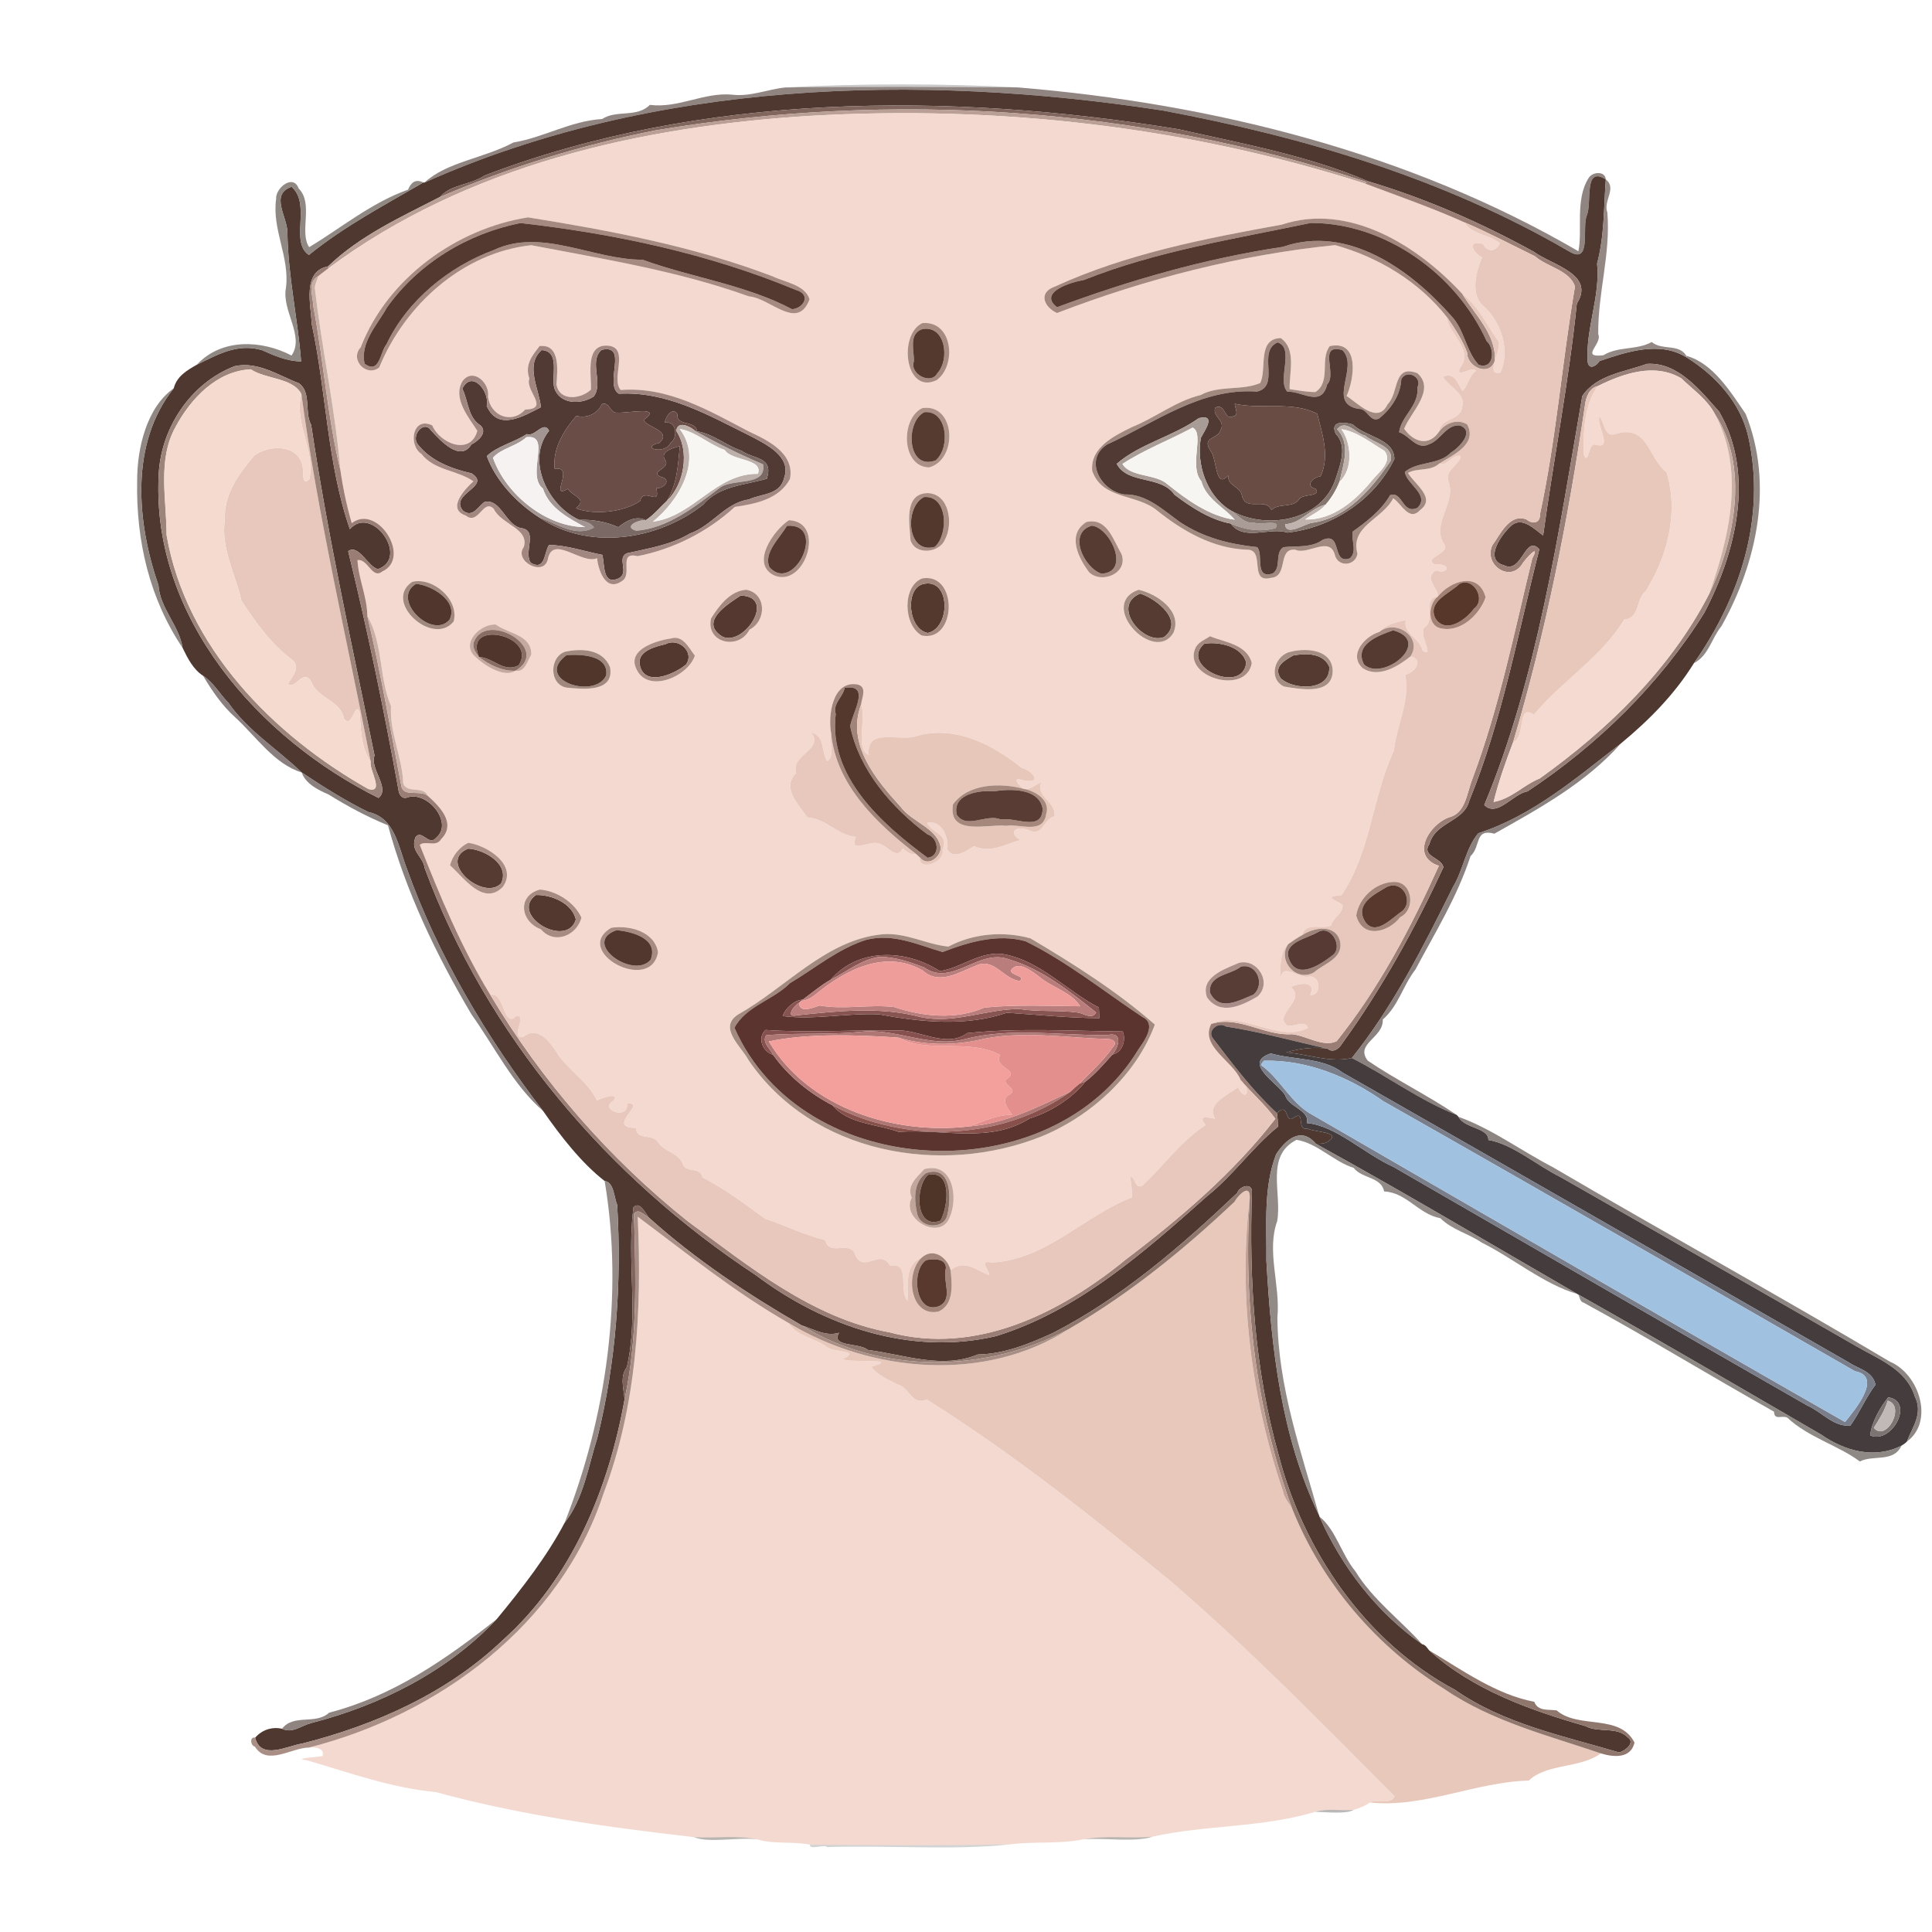<?xml version="1.0" encoding="UTF-8"?> <svg xmlns="http://www.w3.org/2000/svg" width="1000pt" height="1000pt" viewBox="0 0 1000 1000"> <g id="#35333243"> <path fill="#353332" opacity="0.26" d=" M 406.39 45.28 C 442.86 43.15 490.18 43.17 526.66 45.23 C 486.58 44.92 446.46 44.72 406.39 45.28 Z"></path> </g> <g id="#887b78ea"> <path fill="#887b78" opacity="0.92" d=" M 406.39 45.28 C 446.46 44.72 486.58 44.92 526.66 45.23 C 628.70 53.61 730.19 79.45 816.97 130.04 C 819.25 119.37 815.14 103.41 822.23 92.22 C 824.10 88.86 830.86 88.32 831.15 92.87 C 819.55 85.55 824.10 104.92 821.39 111.37 C 818.59 117.80 824.16 137.48 811.96 130.02 C 747.53 92.42 674.76 70.86 601.86 57.21 C 474.58 37.61 337.72 41.77 219.76 94.48 C 231.28 83.75 250.35 82.03 265.77 73.74 C 281.55 71.15 295.24 62.60 311.66 61.61 C 319.12 56.68 329.69 61.06 336.35 54.29 C 351.35 56.14 364.29 47.64 379.01 49.00 C 388.42 50.15 397.18 46.25 406.39 45.28 Z"></path> </g> <g id="#4e3830ff"> <path fill="#4e3830" opacity="1.00" d=" M 219.76 94.48 C 337.72 41.77 474.58 37.61 601.86 57.21 C 674.76 70.86 747.53 92.42 811.96 130.02 C 824.16 137.48 818.59 117.80 821.39 111.37 C 824.10 104.92 819.55 85.55 831.15 92.87 C 830.08 107.71 830.45 122.12 826.66 136.39 C 828.37 153.75 820.59 170.30 821.79 187.42 C 822.53 191.75 826.45 189.30 827.92 186.86 C 841.95 182.16 859.08 176.25 873.10 185.05 C 888.03 194.42 900.92 208.42 904.90 226.04 C 914.31 267.81 900.56 309.39 876.76 343.28 C 866.67 359.54 853.40 372.89 838.98 384.81 C 816.00 402.54 793.46 422.13 765.19 431.28 C 758.73 438.80 757.37 450.33 752.07 459.08 C 736.88 489.75 721.08 520.92 699.71 547.62 C 688.44 550.22 677.02 545.61 665.75 544.73 C 672.29 542.78 680.20 541.65 687.23 542.84 C 689.88 545.11 692.96 542.92 694.47 540.42 C 715.13 511.94 732.32 480.72 747.08 448.98 C 746.48 443.92 735.41 443.36 739.87 436.85 C 743.01 425.30 757.63 425.53 760.46 414.56 C 777.48 372.95 785.77 327.49 796.75 284.32 C 789.37 276.17 787.90 297.33 778.44 292.58 C 767.55 289.68 777.56 275.97 782.66 271.71 C 788.18 267.54 794.29 273.91 798.72 277.19 C 804.18 237.28 812.07 197.33 816.16 157.13 C 825.88 141.89 803.25 137.20 793.85 130.27 C 766.40 115.22 737.95 102.75 708.22 93.87 C 677.15 80.51 643.10 74.40 610.04 66.90 C 491.11 47.46 362.77 48.00 250.83 90.84 C 243.70 95.75 233.09 95.47 227.82 101.91 C 207.61 112.31 186.31 121.94 169.81 137.88 C 156.18 140.50 161.01 157.93 161.34 167.70 C 168.94 202.78 169.33 240.11 181.09 273.90 C 192.38 260.96 212.07 288.53 195.80 294.54 C 190.90 294.11 185.61 281.19 180.22 285.31 C 190.09 325.56 198.77 367.48 206.24 408.84 C 206.47 411.23 208.11 413.78 210.82 412.78 C 221.08 409.13 235.10 425.97 225.66 433.70 C 221.97 438.09 218.28 429.06 215.07 433.31 C 212.16 440.70 218.93 443.03 219.80 449.30 C 251.73 535.73 314.45 609.49 391.11 659.93 C 426.31 686.49 471.62 701.93 515.59 691.56 C 558.05 678.41 592.33 647.99 624.97 618.97 C 638.37 608.29 648.16 593.92 661.47 583.17 C 661.41 580.75 661.29 578.51 660.92 576.16 C 667.28 569.88 664.91 582.12 669.58 578.53 C 675.97 574.12 670.68 585.29 676.82 584.20 C 680.44 586.04 694.49 585.87 687.68 590.70 C 685.77 592.08 683.33 592.04 681.09 592.02 C 673.41 582.85 665.42 589.92 660.49 597.51 C 653.80 614.99 655.71 634.09 655.47 652.44 C 658.02 697.59 663.03 743.44 682.73 784.29 L 682.99 785.06 C 694.40 811.00 712.87 834.96 736.10 851.04 C 737.84 851.32 738.68 852.97 739.72 854.21 C 762.18 874.60 792.03 885.23 820.64 893.41 C 827.56 897.14 836.91 893.40 842.66 899.36 C 846.61 902.10 840.84 906.54 837.98 907.05 C 809.26 898.52 778.38 892.31 753.21 874.72 C 706.62 849.88 674.49 802.39 661.81 753.06 C 649.38 708.96 646.44 662.89 648.00 617.01 C 648.27 611.93 641.46 613.90 640.39 617.49 C 611.44 644.93 580.69 671.60 545.04 689.93 C 532.61 695.61 519.89 700.83 506.05 701.09 C 487.62 708.83 467.83 701.10 449.16 698.72 C 444.60 694.79 429.85 697.39 434.31 689.83 C 427.45 691.92 421.54 688.09 414.90 686.00 C 387.04 669.90 359.89 651.87 335.88 630.26 C 333.95 627.90 331.22 621.54 327.89 624.88 C 324.29 652.14 330.72 680.49 324.47 707.57 C 320.80 712.55 322.75 718.56 323.29 724.21 C 315.00 770.68 295.94 817.12 260.06 849.07 C 231.48 876.35 194.26 892.84 156.48 902.45 C 148.74 903.59 135.14 911.33 132.05 899.45 C 135.56 895.38 140.71 893.64 145.99 894.80 C 151.21 897.39 155.93 893.24 160.84 891.91 C 196.77 882.72 231.66 865.19 257.11 838.05 C 270.38 821.96 283.25 805.34 292.21 788.25 C 302.13 775.71 304.45 758.98 309.20 744.21 C 318.92 705.01 321.83 664.08 319.45 623.57 C 317.78 619.94 317.90 611.89 312.97 611.29 C 301.01 602.02 290.09 587.97 281.11 575.04 C 251.68 536.71 226.64 494.63 210.51 449.41 C 206.16 438.20 204.44 423.22 190.63 420.28 C 178.62 414.41 167.32 407.22 156.17 399.83 C 143.60 387.70 128.38 378.37 118.23 363.79 C 113.75 359.22 110.53 353.25 105.10 349.76 C 99.91 346.40 97.09 340.60 94.52 335.35 C 92.82 323.94 82.76 314.79 82.02 302.93 C 70.79 270.29 67.08 229.70 89.93 200.98 C 91.53 194.58 97.09 191.55 101.85 188.79 C 112.61 183.57 122.96 177.45 135.76 181.29 C 142.14 184.18 148.70 186.97 155.86 187.08 C 154.12 164.64 149.04 142.75 148.76 120.16 C 148.72 112.29 139.55 100.60 150.91 96.68 C 161.27 105.79 149.84 125.25 159.89 131.98 C 178.01 117.23 198.93 106.21 219.15 94.43 L 219.76 94.48 M 852.40 188.36 C 840.86 192.59 826.37 193.94 818.99 204.99 C 806.66 276.14 795.59 351.40 768.25 416.67 C 774.93 423.31 783.08 410.86 790.61 409.62 C 826.56 385.88 859.01 354.24 882.19 317.10 C 898.54 285.89 908.55 245.51 889.85 213.12 C 880.13 202.16 868.43 187.23 852.40 188.36 M 121.54 189.51 C 98.66 198.21 82.74 221.90 82.08 247.03 C 78.92 319.82 133.78 382.20 195.93 413.01 C 202.21 407.95 191.19 397.80 193.87 391.04 C 182.17 333.82 169.63 277.30 161.06 219.92 C 157.42 213.34 161.36 203.02 154.66 198.34 C 143.99 194.28 133.54 186.96 121.54 189.51 Z"></path> </g> <g id="#81665eff"> <path fill="#81665e" opacity="1.00" d=" M 250.83 90.84 C 362.77 48.00 491.11 47.46 610.04 66.90 C 643.10 74.40 677.15 80.51 708.22 93.87 L 707.20 94.12 C 589.49 55.22 461.70 47.05 339.47 67.44 C 301.16 74.98 263.75 86.51 227.82 101.91 C 233.09 95.47 243.70 95.75 250.83 90.84 Z"></path> </g> <g id="#b99f96ff"> <path fill="#b99f96" opacity="1.00" d=" M 339.47 67.44 C 461.70 47.05 589.49 55.22 707.20 94.12 L 706.80 95.11 C 613.97 65.37 516.67 54.39 419.00 59.98 C 331.38 65.45 241.84 85.50 169.97 138.89 L 169.81 137.88 C 186.31 121.94 207.61 112.31 227.82 101.91 C 263.75 86.51 301.16 74.98 339.47 67.44 Z"></path> </g> <g id="#f3d9d0ff"> <path fill="#f3d9d0" opacity="1.00" d=" M 419.00 59.98 C 516.67 54.39 613.97 65.37 706.80 95.11 C 723.91 101.55 741.20 107.54 757.86 115.04 C 761.51 121.20 771.03 121.45 776.33 125.92 C 774.17 130.54 769.89 130.67 767.50 126.26 C 758.57 123.86 762.99 131.47 767.12 133.21 C 763.79 141.32 760.62 153.21 768.80 159.24 C 777.30 167.72 781.64 181.47 776.68 192.81 C 768.53 194.82 776.71 182.63 775.82 176.94 C 770.27 169.62 765.49 158.50 756.85 152.08 C 733.86 127.14 698.21 104.68 663.33 116.30 C 623.56 123.46 583.17 131.32 546.13 148.28 C 536.69 151.57 540.95 159.37 547.13 162.01 C 593.22 144.31 641.87 131.85 691.04 126.87 C 713.24 133.01 734.38 145.65 748.86 164.05 C 749.60 172.92 763.32 181.18 755.56 190.53 C 753.51 196.58 761.49 189.09 764.05 191.94 C 760.22 194.46 760.01 199.30 757.06 202.41 C 754.39 198.66 753.17 192.47 746.86 194.94 C 749.61 200.13 759.05 203.79 756.80 210.65 C 756.03 217.99 745.65 216.16 745.01 223.18 C 739.60 231.48 731.51 228.73 726.79 221.91 C 730.14 213.40 743.30 201.70 733.62 193.15 C 720.86 188.33 724.30 203.23 718.20 209.28 C 713.14 219.98 702.50 208.38 696.98 204.98 C 700.95 196.30 703.99 175.74 688.28 179.16 C 683.04 185.85 689.07 197.49 680.87 202.92 C 676.39 202.93 671.91 202.05 667.52 201.42 C 667.22 193.06 671.24 180.79 662.89 174.98 C 650.52 175.38 655.91 191.11 652.26 198.27 C 642.79 202.33 630.85 199.28 621.53 204.44 C 608.61 207.58 598.15 216.13 585.93 221.05 C 576.91 225.46 564.19 231.58 565.32 243.70 C 570.49 258.69 588.21 255.47 598.85 264.19 C 612.24 275.00 628.12 283.95 645.43 284.52 C 655.32 284.34 645.94 302.32 658.03 299.06 C 667.02 298.35 661.05 283.50 670.48 284.55 C 676.80 287.46 688.19 277.23 690.89 287.12 C 692.39 293.68 701.58 293.11 702.63 286.58 C 698.61 272.34 715.58 268.76 721.11 257.93 C 725.18 260.23 729.20 270.30 734.99 264.05 C 743.54 257.81 732.24 250.68 728.76 244.78 C 733.75 242.00 740.14 244.15 744.84 240.02 C 749.62 241.24 751.51 234.99 756.05 235.99 C 755.52 240.88 747.73 242.91 749.74 249.32 C 753.93 260.35 740.50 271.11 747.47 281.57 C 751.08 286.59 736.26 288.59 742.68 292.20 C 751.82 291.43 749.59 297.71 743.29 295.24 C 736.50 299.30 744.81 304.33 744.14 308.84 C 735.97 309.82 743.21 320.49 737.57 324.59 C 733.51 327.72 743.27 341.03 736.30 336.75 C 735.07 330.35 725.81 327.70 727.70 320.96 C 722.74 322.09 717.42 323.05 713.93 327.10 C 706.43 329.29 697.82 338.88 705.24 345.76 C 713.43 351.26 723.46 345.00 730.10 339.72 C 737.24 341.32 732.26 348.31 727.31 349.20 C 729.99 362.83 722.90 375.18 721.51 388.47 C 710.28 412.46 709.52 441.11 694.33 463.36 C 684.54 464.04 691.21 465.83 694.87 468.30 C 695.44 472.73 689.86 474.89 688.93 479.09 C 683.93 481.17 675.73 477.08 673.98 484.06 C 671.47 485.40 669.12 487.01 666.81 488.67 C 662.35 492.17 662.59 501.51 662.88 506.47 C 663.86 497.74 672.22 506.98 677.64 505.42 C 683.75 504.98 684.20 515.28 678.15 515.12 C 681.41 507.45 672.71 508.76 668.08 510.89 C 676.65 517.60 658.76 525.07 666.29 530.80 C 669.75 531.74 675.52 527.61 676.99 532.02 C 662.24 540.17 641.20 522.30 626.93 529.99 C 620.96 541.60 638.26 549.19 642.11 558.90 C 648.14 564.45 644.78 570.85 640.77 562.81 C 635.85 566.60 624.05 571.38 628.95 579.01 C 624.72 578.32 619.88 576.99 623.98 582.33 C 610.67 591.01 601.52 604.49 590.91 613.97 C 587.11 614.78 587.79 609.70 585.09 608.83 C 585.22 612.47 586.17 616.08 585.90 619.75 C 561.06 629.37 541.42 652.06 513.38 653.51 C 506.50 652.13 511.65 656.44 512.08 660.08 C 505.29 657.40 499.06 651.58 492.04 657.49 C 490.34 650.72 483.00 645.53 477.01 651.00 C 467.94 654.58 470.23 665.41 469.75 673.29 C 464.85 667.81 471.56 653.00 460.71 655.16 C 455.59 645.94 447.48 658.92 442.92 650.13 C 440.44 641.03 429.38 650.99 427.11 641.86 C 416.88 639.46 406.60 634.34 396.11 630.85 C 385.70 623.28 375.07 615.29 363.61 609.46 C 362.63 603.82 354.98 607.16 353.46 602.59 C 351.42 596.79 344.00 596.25 340.65 591.35 C 337.85 586.47 329.42 590.55 329.16 583.80 C 312.84 583.78 335.76 570.17 324.51 571.22 C 325.82 580.08 309.32 574.44 317.63 569.60 C 321.02 565.11 311.31 568.22 308.99 569.64 C 304.32 560.04 295.92 555.26 289.38 546.65 C 285.41 540.21 278.72 530.23 270.80 536.79 C 263.52 537.74 273.42 525.21 267.14 525.84 C 260.66 533.03 261.00 512.72 253.86 515.05 C 238.85 490.63 227.59 463.47 217.30 437.33 C 220.02 434.74 225.73 438.81 228.34 434.32 C 236.44 426.19 227.50 417.35 221.31 411.82 C 219.39 406.58 210.29 411.00 208.69 405.33 C 208.21 391.66 201.60 379.43 202.39 365.53 C 196.08 350.60 198.36 333.06 190.12 318.78 C 190.03 308.81 185.55 299.69 185.03 289.93 C 190.35 288.98 192.65 300.04 197.84 295.81 C 213.22 288.84 195.42 260.49 182.08 270.77 C 179.61 262.54 177.49 252.48 176.16 243.21 C 173.54 211.70 166.53 180.44 162.95 148.99 C 163.13 146.82 164.10 144.83 164.88 142.82 C 166.51 141.43 168.29 140.22 169.97 138.89 C 241.84 85.50 331.38 65.45 419.00 59.98 M 273.33 112.51 C 236.36 118.28 200.51 144.06 186.71 179.76 C 180.81 186.13 189.65 195.40 196.27 190.23 C 209.45 157.92 239.56 130.70 275.01 126.92 C 312.65 134.14 351.41 140.32 387.63 153.41 C 398.59 154.15 412.79 171.62 419.03 154.92 C 416.77 147.41 406.07 146.04 399.94 143.03 C 359.06 127.49 316.27 119.41 273.33 112.51 M 477.38 167.23 C 464.75 173.31 468.53 204.54 484.79 196.77 C 495.23 189.30 493.39 165.83 477.38 167.23 M 279.29 179.13 C 275.38 184.19 271.53 188.74 274.00 195.99 C 271.63 202.20 284.91 211.65 271.86 211.98 C 264.82 219.72 253.94 215.29 252.58 205.40 C 253.73 198.02 244.56 190.03 239.35 197.35 C 234.19 206.12 242.55 216.02 247.07 222.99 C 243.44 236.09 227.58 229.49 223.75 220.19 C 213.36 215.26 211.30 230.52 218.10 234.92 C 225.00 243.69 236.56 243.19 245.03 249.12 C 240.29 253.47 231.10 263.51 241.12 266.87 C 247.78 272.09 250.10 257.79 255.59 263.39 C 259.38 271.47 274.08 273.47 271.13 283.13 C 265.71 290.27 281.29 298.69 283.52 289.64 C 285.86 276.28 301.21 292.46 309.06 288.91 C 309.49 294.23 313.21 306.78 321.83 300.81 C 327.82 297.44 319.60 285.30 329.98 287.87 C 348.44 284.27 366.27 275.31 380.35 262.37 C 391.03 260.84 403.37 258.38 408.89 247.87 C 411.39 234.69 397.63 227.95 387.64 223.35 C 366.91 212.50 345.88 199.97 321.30 201.86 C 316.01 196.15 325.96 180.21 315.02 178.95 C 302.36 177.73 306.32 194.52 305.86 201.70 C 300.81 206.50 289.64 208.02 288.03 199.02 C 288.50 191.94 290.21 177.89 279.29 179.13 M 477.38 211.23 C 466.06 216.58 466.44 241.58 480.84 241.94 C 495.94 238.07 494.81 208.65 477.38 211.23 M 480.31 255.23 C 467.42 255.34 470.91 271.63 471.28 279.63 C 473.83 287.60 486.34 286.22 489.16 279.18 C 493.50 271.01 491.37 255.70 480.31 255.23 M 408.32 269.25 C 400.62 274.29 388.44 291.36 400.33 297.66 C 416.50 305.16 428.05 270.06 408.32 269.25 M 562.35 270.18 C 552.00 276.56 558.18 288.90 563.76 296.23 C 570.34 302.44 584.24 296.64 580.44 286.63 C 576.20 279.64 573.17 267.75 562.35 270.18 M 477.39 299.37 C 467.03 303.19 467.38 323.55 477.13 328.94 C 495.29 332.59 496.01 296.24 477.39 299.37 M 213.35 301.16 C 197.95 311.47 224.16 335.00 234.83 321.65 C 237.75 310.48 224.30 298.55 213.35 301.16 M 386.30 305.25 C 377.87 305.82 372.09 313.60 368.04 320.10 C 365.13 332.79 382.39 336.78 387.93 325.91 C 396.91 321.32 396.80 307.20 386.30 305.25 M 589.31 305.25 C 567.72 312.97 597.56 344.30 607.43 327.40 C 612.14 316.07 598.39 307.23 589.31 305.25 M 246.02 339.97 C 250.82 344.57 261.19 351.04 266.78 347.16 C 271.85 348.07 272.84 342.21 275.00 338.91 C 275.23 328.42 263.08 328.09 256.68 323.26 C 248.91 322.66 238.03 332.90 246.02 339.97 M 626.33 329.32 C 623.80 331.04 620.54 332.18 618.96 334.96 C 611.30 350.38 645.19 360.35 647.91 343.12 C 645.30 333.29 633.46 332.42 626.33 329.32 M 347.41 330.43 C 340.22 331.49 324.81 335.86 329.19 345.83 C 334.79 359.40 356.09 350.36 359.65 339.34 C 356.61 335.39 353.45 328.60 347.41 330.43 M 292.44 337.35 C 284.30 340.17 284.19 354.13 293.10 355.89 C 301.40 356.71 318.13 358.59 315.76 345.35 C 311.99 335.94 301.04 335.47 292.44 337.35 M 668.38 337.27 C 659.67 338.82 656.15 351.39 664.64 355.36 C 673.22 356.72 689.77 359.99 689.79 347.12 C 689.44 336.38 676.71 335.24 668.38 337.27 M 430.22 379.69 C 429.11 384.07 432.36 391.66 428.11 393.96 C 424.87 388.54 427.23 381.10 419.82 379.02 C 426.88 387.99 408.92 390.65 412.12 400.11 C 404.25 407.79 413.49 416.57 417.93 423.09 C 427.61 423.73 433.19 432.11 442.96 433.20 C 439.52 442.48 450.17 434.53 455.19 436.66 C 459.09 437.50 464.29 445.62 467.26 439.14 C 469.22 440.80 471.27 442.69 474.09 441.96 C 474.77 442.57 475.45 443.20 476.13 443.82 C 475.12 451.01 489.17 446.81 487.88 439.88 C 491.28 431.43 482.29 431.37 479.87 425.94 C 487.37 424.08 491.22 433.57 490.34 439.65 C 493.58 445.22 500.22 440.43 504.07 437.97 C 512.90 441.80 519.68 437.10 528.12 434.80 C 521.94 431.44 525.12 426.91 532.33 429.62 C 540.04 433.48 540.12 423.62 545.79 422.53 C 546.83 414.94 535.77 412.26 539.02 404.88 C 535.91 406.10 533.53 408.90 529.78 408.30 C 527.66 406.81 523.10 401.87 529.17 403.75 C 540.79 406.30 533.87 398.50 528.69 397.36 C 514.18 385.66 494.09 374.96 474.07 381.09 C 465.37 383.90 448.02 376.34 449.69 390.84 C 442.42 387.76 448.67 371.45 445.67 364.75 C 446.09 361.11 449.07 355.37 443.70 354.27 C 430.95 352.13 428.42 370.28 430.22 379.69 M 242.35 436.24 C 237.78 438.45 234.17 442.97 232.93 447.87 C 240.25 454.41 250.15 469.05 260.17 459.17 C 268.48 447.75 251.84 437.46 242.35 436.24 M 279.43 460.43 C 267.71 463.55 269.18 476.97 279.98 481.01 C 286.98 489.13 298.52 484.29 300.96 474.97 C 297.26 466.83 287.82 461.05 279.43 460.43 M 316.36 480.23 C 295.71 492.51 337.08 514.68 340.59 492.81 C 338.73 482.08 325.72 478.75 316.36 480.23 M 456.45 483.60 C 427.36 486.57 406.69 511.32 382.06 525.08 C 371.52 531.91 383.60 541.51 387.38 548.62 C 420.21 597.10 486.98 609.08 539.19 588.18 C 564.94 577.60 588.26 556.07 597.74 530.32 C 578.45 513.30 555.52 498.83 533.35 485.68 C 519.41 481.82 503.72 483.14 490.89 489.96 C 479.37 488.81 468.65 482.46 456.45 483.60 M 641.39 498.34 C 633.86 501.59 621.05 505.72 624.74 516.22 C 631.66 525.98 642.84 520.46 650.86 515.81 C 658.64 508.76 651.01 496.07 641.39 498.34 M 478.35 605.15 C 474.52 609.48 469.11 613.68 471.91 619.95 C 466.20 631.13 486.60 642.30 491.43 630.38 C 496.12 620.40 493.53 601.07 478.35 605.15 Z"></path> <path fill="#f3d9d0" opacity="1.00" d=" M 330.08 629.76 C 355.41 648.65 380.40 668.94 408.13 684.75 C 412.35 691.71 421.63 692.37 427.85 697.15 C 431.84 700.28 446.18 698.73 436.00 703.55 C 441.04 705.59 466.98 702.77 450.97 707.44 C 454.23 711.89 459.66 714.02 464.38 716.52 C 470.83 718.00 471.92 727.76 479.68 724.37 C 524.28 752.42 565.67 785.26 606.23 818.69 C 646.36 853.25 684.78 892.53 721.82 929.69 C 720.01 934.55 712.81 930.85 709.07 932.99 C 706.52 934.80 703.57 935.89 700.60 936.79 C 694.03 937.34 687.18 935.83 680.80 937.79 C 653.49 946.06 624.24 944.51 596.60 950.63 C 584.76 951.74 572.72 949.76 561.00 951.98 C 548.36 954.66 535.28 952.97 522.58 954.67 C 488.17 955.30 453.74 955.05 419.32 954.81 C 410.37 952.94 400.61 954.74 391.92 952.04 C 381.20 949.75 370.04 951.56 359.15 950.88 C 314.04 945.73 269.31 939.54 225.54 927.57 C 202.30 925.42 180.75 917.48 158.95 911.15 C 150.36 910.18 165.34 909.50 167.02 908.86 C 168.06 904.65 163.10 904.33 159.93 904.53 C 227.17 887.48 290.19 840.82 312.32 773.21 C 329.64 727.67 332.31 678.33 330.08 629.76 Z"></path> </g> <g id="#8c807cee"> <path fill="#8c807c" opacity="0.93" d=" M 831.15 92.87 C 837.11 97.47 829.64 103.94 831.97 109.98 C 833.70 131.87 827.02 151.42 827.24 172.98 C 829.64 177.88 817.38 185.31 829.86 183.89 C 837.68 179.11 847.13 181.36 854.92 177.02 C 860.18 181.51 869.14 177.75 872.83 184.17 L 873.10 185.05 C 859.08 176.25 841.95 182.16 827.92 186.86 C 826.45 189.30 822.53 191.75 821.79 187.42 C 820.59 170.30 828.37 153.75 826.66 136.39 C 830.45 122.12 830.08 107.71 831.15 92.87 Z"></path> </g> <g id="#847b76e5"> <path fill="#847b76" opacity="0.90" d=" M 142.92 102.97 C 142.53 97.30 151.76 89.81 154.57 97.55 C 162.45 105.30 154.77 120.09 160.01 127.94 C 176.29 118.20 192.07 104.96 211.19 98.18 C 212.70 94.78 214.64 92.38 219.15 94.43 C 198.93 106.21 178.01 117.23 159.89 131.98 C 149.84 125.25 161.27 105.79 150.91 96.68 C 139.55 100.60 148.72 112.29 148.76 120.16 C 149.04 142.75 154.12 164.64 155.86 187.08 C 148.70 186.97 142.14 184.18 135.76 181.29 C 122.96 177.45 112.61 183.57 101.85 188.79 C 114.80 174.87 135.58 176.00 150.89 184.02 C 157.85 174.05 145.69 160.73 148.01 149.01 C 150.07 133.21 140.69 118.85 142.92 102.97 Z"></path> </g> <g id="#9a7e75ff"> <path fill="#9a7e75" opacity="1.00" d=" M 707.20 94.12 L 708.22 93.87 C 737.95 102.75 766.40 115.22 793.85 130.27 C 803.25 137.20 825.88 141.89 816.16 157.13 C 812.07 197.33 804.18 237.28 798.72 277.19 C 794.29 273.91 788.18 267.54 782.66 271.71 C 777.56 275.97 767.55 289.68 778.44 292.58 C 787.90 297.33 789.37 276.17 796.75 284.32 C 785.77 327.49 777.48 372.95 760.46 414.56 C 757.63 425.53 743.01 425.30 739.87 436.85 C 735.41 443.36 746.48 443.92 747.08 448.98 C 732.32 480.72 715.13 511.94 694.47 540.42 C 692.96 542.92 689.88 545.11 687.23 542.84 C 669.83 538.95 652.28 534.08 634.56 531.30 C 630.63 528.59 624.71 533.41 627.70 537.31 C 638.06 550.80 648.37 564.57 660.92 576.16 C 661.29 578.51 661.41 580.75 661.47 583.17 C 648.16 593.92 638.37 608.29 624.97 618.97 C 592.33 647.99 558.05 678.41 515.59 691.56 C 471.62 701.93 426.31 686.49 391.11 659.93 C 314.45 609.49 251.73 535.73 219.80 449.30 C 218.93 443.03 212.16 440.70 215.07 433.31 C 218.28 429.06 221.97 438.09 225.66 433.70 C 235.10 425.97 221.08 409.13 210.82 412.78 C 208.11 413.78 206.47 411.23 206.24 408.84 C 198.77 367.48 190.09 325.56 180.22 285.31 C 185.61 281.19 190.90 294.11 195.80 294.54 C 212.07 288.53 192.38 260.96 181.09 273.90 C 169.33 240.11 168.94 202.78 161.34 167.70 C 161.01 157.93 156.18 140.50 169.81 137.88 L 169.97 138.89 C 168.29 140.22 166.51 141.43 164.88 142.82 C 158.73 146.02 162.12 153.44 162.23 158.84 C 167.52 186.92 169.42 215.42 176.16 243.21 C 177.49 252.48 179.61 262.54 182.08 270.77 C 195.42 260.49 213.22 288.84 197.84 295.81 C 192.65 300.04 190.35 288.98 185.03 289.93 C 185.55 299.69 190.03 308.81 190.12 318.78 C 197.13 348.25 202.09 377.55 207.79 407.16 C 209.17 412.64 217.36 408.74 221.31 411.82 C 227.50 417.35 236.44 426.19 228.34 434.32 C 225.73 438.81 220.02 434.74 217.30 437.33 C 227.59 463.47 238.85 490.63 253.86 515.05 C 280.57 559.68 315.29 599.66 355.95 632.08 C 387.85 655.52 420.44 682.26 460.38 689.61 C 505.31 701.62 548.78 679.64 582.78 651.85 C 610.97 630.51 638.47 607.02 660.12 579.08 C 654.91 571.75 647.85 565.84 642.11 558.90 C 638.26 549.19 620.96 541.60 626.93 529.99 C 640.92 525.44 654.42 536.26 668.67 535.31 C 676.12 535.98 685.07 542.34 691.85 538.90 C 713.76 511.62 730.33 480.00 744.76 448.13 C 729.72 443.22 739.66 426.76 750.01 423.05 C 758.65 420.97 759.27 410.25 762.03 403.37 C 775.99 366.27 783.80 327.16 793.08 289.06 C 797.23 281.18 790.71 287.99 788.28 291.34 C 782.08 302.14 767.81 292.52 772.37 282.35 C 776.49 276.75 781.29 265.46 790.14 268.88 C 792.85 271.20 797.27 271.29 797.12 266.06 C 805.50 227.20 808.52 187.36 815.21 148.28 C 812.49 139.92 800.89 138.26 794.43 132.61 C 782.24 126.66 770.36 120.36 757.86 115.04 C 741.20 107.54 723.91 101.55 706.80 95.11 L 707.20 94.12 Z"></path> </g> <g id="#a48a80ff"> <path fill="#a48a80" opacity="1.00" d=" M 273.33 112.51 C 316.27 119.41 359.06 127.49 399.94 143.03 C 406.07 146.04 416.77 147.41 419.03 154.92 C 412.79 171.62 398.59 154.15 387.63 153.41 C 351.41 140.32 312.65 134.14 275.01 126.92 C 239.56 130.70 209.45 157.92 196.27 190.23 C 189.65 195.40 180.81 186.13 186.71 179.76 C 200.51 144.06 236.36 118.28 273.33 112.51 M 269.45 115.45 C 242.28 120.77 216.53 136.23 200.26 159.23 C 195.11 168.40 186.37 177.24 188.69 188.27 C 196.60 193.89 196.56 182.43 200.08 178.13 C 210.88 155.37 232.43 137.98 255.56 129.43 C 280.41 117.72 307.00 134.57 332.58 134.42 C 358.06 143.72 386.03 147.36 410.00 160.06 C 415.97 159.54 420.10 152.39 411.96 150.08 C 366.69 131.25 318.17 120.98 269.45 115.45 Z"></path> </g> <g id="#a1877dff"> <path fill="#a1877d" opacity="1.00" d=" M 663.33 116.30 C 698.21 104.68 733.86 127.14 756.85 152.08 C 763.42 162.89 774.61 173.41 773.70 186.67 C 771.17 195.19 759.29 190.11 759.42 182.60 C 756.95 175.91 752.90 169.90 748.86 164.05 C 734.38 145.65 713.24 133.01 691.04 126.87 C 641.87 131.85 593.22 144.31 547.13 162.01 C 540.95 159.37 536.69 151.57 546.13 148.28 C 583.17 131.32 623.56 123.46 663.33 116.30 M 678.44 115.40 C 639.18 123.64 598.61 129.91 561.01 144.93 C 554.45 145.95 537.08 151.30 547.11 159.01 C 584.83 145.05 623.50 133.85 663.92 127.78 C 697.52 116.08 730.05 139.54 751.34 163.69 C 758.09 170.89 758.84 181.86 765.35 188.82 C 773.40 191.51 773.87 180.31 769.48 176.56 C 753.69 141.70 716.87 115.35 678.44 115.40 Z"></path> </g> <g id="#543930ff"> <path fill="#543930" opacity="1.00" d=" M 269.45 115.45 C 318.17 120.98 366.69 131.25 411.96 150.08 C 420.10 152.39 415.97 159.54 410.00 160.06 C 386.03 147.36 358.06 143.72 332.58 134.42 C 307.00 134.57 280.41 117.72 255.56 129.43 C 232.43 137.98 210.88 155.37 200.08 178.13 C 196.56 182.43 196.60 193.89 188.69 188.27 C 186.37 177.24 195.11 168.40 200.26 159.23 C 216.53 136.23 242.28 120.77 269.45 115.45 Z"></path> <path fill="#543930" opacity="1.00" d=" M 623.37 333.19 C 630.94 331.95 642.86 334.55 645.05 342.99 C 643.18 360.06 609.77 344.74 623.37 333.19 Z"></path> </g> <g id="#53382fff"> <path fill="#53382f" opacity="1.00" d=" M 678.44 115.40 C 716.87 115.35 753.69 141.70 769.48 176.56 C 773.87 180.31 773.40 191.51 765.35 188.82 C 758.84 181.86 758.09 170.89 751.34 163.69 C 730.05 139.54 697.52 116.08 663.92 127.78 C 623.50 133.85 584.83 145.05 547.11 159.01 C 537.08 151.30 554.45 145.95 561.01 144.93 C 598.61 129.91 639.18 123.64 678.44 115.40 Z"></path> <path fill="#53382f" opacity="1.00" d=" M 344.45 333.45 C 351.20 329.74 359.77 337.64 355.02 344.02 C 348.96 349.06 333.21 355.87 331.10 343.86 C 329.99 337.02 339.14 334.64 344.45 333.45 Z"></path> <path fill="#53382f" opacity="1.00" d=" M 277.37 463.24 C 285.44 463.07 296.02 467.41 298.06 475.92 C 293.45 491.33 263.39 473.67 277.37 463.24 Z"></path> </g> <g id="#e8c8bcff"> <path fill="#e8c8bc" opacity="1.00" d=" M 757.86 115.04 C 770.36 120.36 782.24 126.66 794.43 132.61 C 800.89 138.26 812.49 139.92 815.21 148.28 C 808.52 187.36 805.50 227.20 797.12 266.06 C 797.27 271.29 792.85 271.20 790.14 268.88 C 781.29 265.46 776.49 276.75 772.37 282.35 C 767.81 292.52 782.08 302.14 788.28 291.34 C 790.71 287.99 797.23 281.18 793.08 289.06 C 783.80 327.16 775.99 366.27 762.03 403.37 C 759.27 410.25 758.65 420.97 750.01 423.05 C 739.66 426.76 729.72 443.22 744.76 448.13 C 730.33 480.00 713.76 511.62 691.85 538.90 C 685.07 542.34 676.12 535.98 668.67 535.31 C 654.42 536.26 640.92 525.44 626.93 529.99 C 641.20 522.30 662.24 540.17 676.99 532.02 C 675.52 527.61 669.75 531.74 666.29 530.80 C 658.76 525.07 676.65 517.60 668.08 510.89 C 672.71 508.76 681.41 507.45 678.15 515.12 C 684.20 515.28 683.75 504.98 677.64 505.42 C 672.22 506.98 663.86 497.74 662.88 506.47 C 662.59 501.51 662.35 492.17 666.81 488.67 C 660.98 496.88 670.70 508.59 680.12 503.32 C 685.37 498.61 695.30 496.29 693.62 487.31 C 691.39 478.24 680.24 479.87 673.98 484.06 C 675.73 477.08 683.93 481.17 688.93 479.09 C 689.86 474.89 695.44 472.73 694.87 468.30 C 691.21 465.83 684.54 464.04 694.33 463.36 C 709.52 441.11 710.28 412.46 721.51 388.47 C 722.90 375.18 729.99 362.83 727.31 349.20 C 732.26 348.31 737.24 341.32 730.10 339.72 C 736.58 329.54 722.24 320.21 713.93 327.10 C 717.42 323.05 722.74 322.09 727.70 320.96 C 725.81 327.70 735.07 330.35 736.30 336.75 C 743.27 341.03 733.51 327.72 737.57 324.59 C 743.21 320.49 735.97 309.82 744.14 308.84 C 739.20 312.62 738.54 323.95 745.86 325.23 C 756.02 327.52 765.89 318.12 768.95 309.14 C 765.29 295.45 750.65 300.69 744.14 308.84 C 744.81 304.33 736.50 299.30 743.29 295.24 C 749.59 297.71 751.82 291.43 742.68 292.20 C 736.26 288.59 751.08 286.59 747.47 281.57 C 740.50 271.11 753.93 260.35 749.74 249.32 C 747.73 242.91 755.52 240.88 756.05 235.99 C 751.51 234.99 749.62 241.24 744.84 240.02 C 751.82 235.58 764.92 230.09 759.41 219.67 C 754.32 216.65 748.47 218.85 745.01 223.18 C 745.65 216.16 756.03 217.99 756.80 210.65 C 759.05 203.79 749.61 200.13 746.86 194.94 C 753.17 192.47 754.39 198.66 757.06 202.41 C 760.01 199.30 760.22 194.46 764.05 191.94 C 761.49 189.09 753.51 196.58 755.56 190.53 C 763.32 181.18 749.60 172.92 748.86 164.05 C 752.90 169.90 756.95 175.91 759.42 182.60 C 759.29 190.11 771.17 195.19 773.70 186.67 C 774.61 173.41 763.42 162.89 756.85 152.08 C 765.49 158.50 770.27 169.62 775.82 176.94 C 776.71 182.63 768.53 194.82 776.68 192.81 C 781.64 181.47 777.30 167.72 768.80 159.24 C 760.62 153.21 763.79 141.32 767.12 133.21 C 762.99 131.47 758.57 123.86 767.50 126.26 C 769.89 130.67 774.17 130.54 776.33 125.92 C 771.03 121.45 761.51 121.20 757.86 115.04 M 721.40 456.50 C 712.12 456.60 703.21 464.84 701.99 473.91 C 705.36 486.32 718.93 482.45 724.73 474.73 C 733.00 470.83 731.07 456.02 721.40 456.50 Z"></path> <path fill="#e8c8bc" opacity="1.00" d=" M 156.00 203.99 C 164.41 266.48 179.61 331.19 191.88 394.23 C 186.69 386.70 186.85 377.64 186.17 368.86 C 183.88 362.00 182.46 377.56 178.06 372.08 C 176.20 362.12 164.09 361.80 160.79 352.25 C 156.39 346.32 152.81 357.44 148.98 353.94 C 151.14 350.37 155.79 345.54 151.42 341.65 C 140.33 333.50 132.46 322.24 125.00 311.03 C 121.84 297.05 114.18 283.72 116.37 269.00 C 115.75 255.75 123.65 245.19 131.70 235.67 C 139.12 230.41 152.79 229.80 156.28 239.78 C 157.63 242.74 155.50 252.10 160.12 248.11 C 163.37 233.09 152.00 219.33 156.00 203.99 Z"></path> <path fill="#e8c8bc" opacity="1.00" d=" M 419.82 379.02 C 427.23 381.10 424.87 388.54 428.11 393.96 C 432.36 391.66 429.11 384.07 430.22 379.69 C 432.77 406.36 454.02 426.46 474.09 441.96 C 471.27 442.69 469.22 440.80 467.26 439.14 C 464.29 445.62 459.09 437.50 455.19 436.66 C 450.17 434.53 439.52 442.48 442.96 433.20 C 433.19 432.11 427.61 423.73 417.93 423.09 C 413.49 416.57 404.25 407.79 412.12 400.11 C 408.92 390.65 426.88 387.99 419.82 379.02 Z"></path> </g> <g id="#c7aea4ff"> <path fill="#c7aea4" opacity="1.00" d=" M 162.23 158.84 C 162.12 153.44 158.73 146.02 164.88 142.82 C 164.10 144.83 163.13 146.82 162.95 148.99 C 166.53 180.44 173.54 211.70 176.16 243.21 C 169.42 215.42 167.52 186.92 162.23 158.84 Z"></path> </g> <g id="#a58b80ff"> <path fill="#a58b80" opacity="1.00" d=" M 477.38 167.23 C 493.39 165.83 495.23 189.30 484.79 196.77 C 468.53 204.54 464.75 173.31 477.38 167.23 M 477.43 170.34 C 470.14 172.74 473.19 181.47 473.04 187.00 C 470.59 193.46 481.87 199.52 485.17 193.15 C 491.71 186.21 489.48 168.20 477.43 170.34 Z"></path> </g> <g id="#54392eff"> <path fill="#54392e" opacity="1.00" d=" M 477.43 170.34 C 489.48 168.20 491.71 186.21 485.17 193.15 C 481.87 199.52 470.59 193.46 473.04 187.00 C 473.19 181.47 470.14 172.74 477.43 170.34 Z"></path> <path fill="#54392e" opacity="1.00" d=" M 477.44 302.40 C 492.13 298.39 492.27 325.05 480.22 327.61 C 470.07 325.73 468.35 305.13 477.44 302.40 Z"></path> </g> <g id="#a2897fff"> <path fill="#a2897f" opacity="1.00" d=" M 652.26 198.27 C 655.91 191.11 650.52 175.38 662.89 174.98 C 671.24 180.79 667.22 193.06 667.52 201.42 C 671.91 202.05 676.39 202.93 680.87 202.92 C 689.07 197.49 683.04 185.85 688.28 179.16 C 703.99 175.74 700.95 196.30 696.98 204.98 C 702.50 208.38 713.14 219.98 718.20 209.28 C 724.30 203.23 720.86 188.33 733.62 193.15 C 743.30 201.70 730.14 213.40 726.79 221.91 C 731.51 228.73 739.60 231.48 745.01 223.18 C 748.47 218.85 754.32 216.65 759.41 219.67 C 764.92 230.09 751.82 235.58 744.84 240.02 C 740.14 244.15 733.75 242.00 728.76 244.78 C 732.24 250.68 743.54 257.81 734.99 264.05 C 729.20 270.30 725.18 260.23 721.11 257.93 C 715.58 268.76 698.61 272.34 702.63 286.58 C 701.58 293.11 692.39 293.68 690.89 287.12 C 688.19 277.23 676.80 287.46 670.48 284.55 C 661.05 283.50 667.02 298.35 658.03 299.06 C 645.94 302.32 655.32 284.34 645.43 284.52 C 628.12 283.95 612.24 275.00 598.85 264.19 C 588.21 255.47 570.49 258.69 565.32 243.70 C 564.19 231.58 576.91 225.46 585.93 221.05 C 598.15 216.13 608.61 207.58 621.53 204.44 C 630.85 199.28 642.79 202.33 652.26 198.27 M 661.30 177.22 C 650.43 181.91 662.96 199.68 650.68 202.68 C 621.59 200.64 598.36 218.49 573.05 230.06 C 560.58 238.09 570.00 254.32 582.03 255.92 C 593.52 255.63 602.06 264.06 610.81 270.25 C 622.90 278.31 636.41 281.68 650.69 283.19 C 654.21 286.84 649.00 299.82 658.69 296.86 C 663.47 293.85 659.58 286.36 664.25 283.22 C 671.00 282.45 678.65 283.70 684.51 279.48 C 695.09 274.81 688.96 292.59 698.76 288.95 C 702.59 285.32 699.34 279.64 700.10 275.19 C 707.45 269.93 714.90 264.25 719.52 256.30 C 726.14 254.01 725.68 266.46 733.68 262.86 C 740.35 256.13 727.88 250.58 727.16 244.28 C 733.79 238.58 744.81 240.88 751.13 234.14 C 755.31 231.66 763.54 223.11 755.68 220.26 C 748.85 219.36 745.62 227.84 739.89 229.85 C 733.40 233.30 729.67 225.48 724.17 223.72 C 725.22 215.41 734.59 209.97 733.64 200.50 C 736.44 195.09 727.94 190.92 725.31 196.30 C 724.93 204.43 719.92 211.81 713.67 216.70 C 708.95 218.71 707.91 211.39 703.21 211.63 C 686.29 208.76 703.87 189.94 694.74 181.17 C 681.87 177.76 692.30 193.50 686.93 199.00 C 683.95 211.10 673.94 202.34 666.32 202.73 C 660.77 196.84 670.36 180.16 661.30 177.22 Z"></path> </g> <g id="#513a33ff"> <path fill="#513a33" opacity="1.00" d=" M 661.30 177.22 C 670.36 180.16 660.77 196.84 666.32 202.73 C 673.94 202.34 683.95 211.10 686.93 199.00 C 692.30 193.50 681.87 177.76 694.74 181.17 C 703.87 189.94 686.29 208.76 703.21 211.63 C 707.91 211.39 708.95 218.71 713.67 216.70 C 719.92 211.81 724.93 204.43 725.31 196.30 C 727.94 190.92 736.44 195.09 733.64 200.50 C 734.59 209.97 725.22 215.41 724.17 223.72 C 729.67 225.48 733.40 233.30 739.89 229.85 C 745.62 227.84 748.85 219.36 755.68 220.26 C 763.54 223.11 755.31 231.66 751.13 234.14 C 744.81 240.88 733.79 238.58 727.16 244.28 C 727.88 250.58 740.35 256.13 733.68 262.86 C 725.68 266.46 726.14 254.01 719.52 256.30 C 714.90 264.25 707.45 269.93 700.10 275.19 C 699.34 279.64 702.59 285.32 698.76 288.95 C 688.96 292.59 695.09 274.81 684.51 279.48 C 678.65 283.70 671.00 282.45 664.25 283.22 C 659.58 286.36 663.47 293.85 658.69 296.86 C 649.00 299.82 654.21 286.84 650.69 283.19 C 636.41 281.68 622.90 278.31 610.81 270.25 C 602.06 264.06 593.52 255.63 582.03 255.92 C 570.00 254.32 560.58 238.09 573.05 230.06 C 598.36 218.49 621.59 200.64 650.68 202.68 C 662.96 199.68 650.43 181.91 661.30 177.22 M 639.11 208.98 C 639.13 211.08 641.48 214.81 638.38 215.46 C 633.54 218.07 634.44 208.30 628.99 211.00 C 627.34 215.80 634.64 217.60 631.73 222.62 C 630.53 227.40 621.69 225.95 626.56 233.35 C 630.07 237.59 628.86 253.59 635.70 246.12 C 635.30 251.54 641.80 251.72 642.75 256.15 C 644.43 265.28 655.07 257.09 658.10 263.99 C 661.92 260.18 669.19 263.11 672.46 258.44 C 674.01 255.41 684.00 257.30 681.04 253.06 C 675.08 251.48 679.64 246.98 683.55 246.51 C 688.37 236.01 684.43 224.65 681.80 214.16 C 668.86 207.47 653.14 212.12 639.11 208.98 M 620.51 216.42 C 607.29 225.92 590.08 229.59 578.01 240.07 C 583.69 250.88 600.80 245.79 607.96 256.09 C 616.65 262.67 626.49 269.06 637.00 270.99 C 643.83 280.37 657.24 272.62 666.34 275.68 C 689.32 273.11 711.25 258.95 721.72 237.61 C 721.65 226.90 706.76 226.29 700.20 219.68 C 696.26 218.51 688.15 217.49 691.35 224.52 C 697.46 230.77 693.85 240.20 691.47 247.40 C 684.40 270.26 654.00 274.60 636.19 263.71 C 624.37 256.04 619.16 240.10 621.57 226.62 C 623.33 223.10 629.99 214.16 620.51 216.42 Z"></path> <path fill="#513a33" opacity="1.00" d=" M 280.35 181.21 C 290.21 181.72 285.16 194.87 286.95 201.01 C 289.88 209.28 300.48 209.62 307.25 205.27 C 312.63 198.38 304.55 187.35 311.31 181.11 C 325.64 177.74 312.40 198.97 320.33 203.78 C 345.50 202.48 366.83 214.99 388.37 225.66 C 396.37 229.84 409.61 236.17 405.98 247.02 C 403.94 256.36 394.48 255.34 387.59 258.53 C 375.36 260.28 368.56 272.14 357.14 276.13 C 347.09 282.13 335.60 283.81 324.32 286.41 C 319.12 289.09 325.89 296.19 320.29 299.33 C 311.69 303.26 313.08 292.12 311.76 287.19 C 302.61 285.42 293.57 282.23 284.20 282.06 C 281.50 285.89 282.41 295.64 274.74 291.33 C 270.80 285.65 278.78 274.48 269.65 273.33 C 261.68 271.70 259.24 257.99 250.87 259.79 C 247.44 261.99 244.75 268.28 239.65 264.33 C 232.26 255.49 254.88 251.81 244.03 244.99 C 234.01 242.73 223.24 238.74 216.58 230.39 C 212.23 225.85 219.31 216.99 223.16 222.83 C 228.04 228.14 238.31 239.37 244.01 230.02 C 247.40 228.37 252.53 223.97 248.76 220.24 C 242.14 216.14 242.45 207.55 239.29 201.17 C 244.32 191.08 253.64 202.82 251.92 210.07 C 257.74 223.53 271.05 215.29 279.96 210.79 C 279.05 201.14 271.57 188.93 280.35 181.21 M 311.48 209.21 C 309.51 214.18 303.35 216.77 298.35 215.21 C 291.83 222.75 285.98 232.14 287.08 242.62 C 298.11 240.98 283.74 258.97 293.96 253.01 C 296.10 256.91 304.42 257.88 298.15 263.06 C 306.67 266.59 322.42 265.41 331.32 259.32 C 333.22 251.72 342.08 262.74 339.69 252.71 C 343.85 252.97 347.78 248.16 342.12 246.83 C 335.84 244.30 346.68 242.51 344.59 238.56 C 340.23 232.87 351.59 231.30 351.90 230.81 C 350.89 240.79 350.50 250.76 345.17 259.27 C 341.56 262.62 338.36 266.58 334.24 269.26 C 329.32 266.68 323.90 269.68 320.05 272.87 C 313.71 270.06 306.73 268.80 299.79 269.10 C 283.45 261.68 272.03 238.07 284.20 222.97 C 281.40 217.35 276.81 226.46 272.66 224.67 C 266.25 228.94 257.32 230.90 251.97 236.08 C 256.74 249.02 267.44 260.35 279.11 267.81 C 304.00 284.87 340.12 280.05 364.06 261.12 C 372.00 251.43 386.05 251.02 396.93 247.77 C 400.57 236.16 389.91 237.78 383.81 233.31 C 375.35 230.37 369.32 224.68 360.79 223.24 C 359.98 217.17 349.98 220.98 350.59 214.33 C 348.09 210.33 344.32 215.86 344.14 218.80 C 350.12 217.49 351.10 226.41 347.16 229.16 C 344.19 235.69 330.71 231.65 341.28 229.24 C 348.29 222.86 333.77 220.93 333.23 217.32 C 343.55 209.83 324.50 214.04 319.39 213.57 C 315.59 213.93 315.63 207.67 311.48 209.21 Z"></path> </g> <g id="#a1877fff"> <path fill="#a1877f" opacity="1.00" d=" M 279.29 179.13 C 290.21 177.89 288.50 191.94 288.03 199.02 C 289.64 208.02 300.81 206.50 305.86 201.70 C 306.32 194.52 302.36 177.73 315.02 178.95 C 325.96 180.21 316.01 196.15 321.30 201.86 C 345.88 199.97 366.91 212.50 387.64 223.35 C 397.63 227.95 411.39 234.69 408.89 247.87 C 403.37 258.38 391.03 260.84 380.35 262.37 C 366.27 275.31 348.44 284.27 329.98 287.87 C 319.60 285.30 327.82 297.44 321.83 300.81 C 313.21 306.78 309.49 294.23 309.06 288.91 C 301.21 292.46 285.86 276.28 283.52 289.64 C 281.29 298.69 265.71 290.27 271.13 283.13 C 274.08 273.47 259.38 271.47 255.59 263.39 C 250.10 257.79 247.78 272.09 241.12 266.87 C 231.10 263.51 240.29 253.47 245.03 249.12 C 236.56 243.19 225.00 243.69 218.10 234.92 C 211.30 230.52 213.36 215.26 223.75 220.19 C 227.58 229.49 243.44 236.09 247.07 222.99 C 242.55 216.02 234.19 206.12 239.35 197.35 C 244.56 190.03 253.73 198.02 252.58 205.40 C 253.94 215.29 264.82 219.72 271.86 211.98 C 284.91 211.65 271.63 202.20 274.00 195.99 C 271.53 188.74 275.38 184.19 279.29 179.13 M 280.35 181.21 C 271.57 188.93 279.05 201.14 279.96 210.79 C 271.05 215.29 257.74 223.53 251.92 210.07 C 253.64 202.82 244.32 191.08 239.29 201.17 C 242.45 207.55 242.14 216.14 248.76 220.24 C 252.53 223.97 247.40 228.37 244.01 230.02 C 238.31 239.37 228.04 228.14 223.16 222.83 C 219.31 216.99 212.23 225.85 216.58 230.39 C 223.24 238.74 234.01 242.73 244.03 244.99 C 254.88 251.81 232.26 255.49 239.65 264.33 C 244.75 268.28 247.44 261.99 250.87 259.79 C 259.24 257.99 261.68 271.70 269.65 273.33 C 278.78 274.48 270.80 285.65 274.74 291.33 C 282.41 295.64 281.50 285.89 284.20 282.06 C 293.57 282.23 302.61 285.42 311.76 287.19 C 313.08 292.12 311.69 303.26 320.29 299.33 C 325.89 296.19 319.12 289.09 324.32 286.41 C 335.60 283.81 347.09 282.13 357.14 276.13 C 368.56 272.14 375.36 260.28 387.59 258.53 C 394.48 255.34 403.94 256.36 405.98 247.02 C 409.61 236.17 396.37 229.84 388.37 225.66 C 366.83 214.99 345.50 202.48 320.33 203.78 C 312.40 198.97 325.64 177.74 311.31 181.11 C 304.55 187.35 312.63 198.38 307.25 205.27 C 300.48 209.62 289.88 209.28 286.95 201.01 C 285.16 194.87 290.21 181.72 280.35 181.21 Z"></path> </g> <g id="#817672e4"> <path fill="#817672" opacity="0.89" d=" M 872.83 184.17 C 886.70 187.97 895.65 202.72 903.57 214.26 C 918.09 250.51 909.53 291.06 891.04 324.08 C 885.88 330.36 884.48 339.23 876.76 343.28 C 900.56 309.39 914.31 267.81 904.90 226.04 C 900.92 208.42 888.03 194.42 873.10 185.05 L 872.83 184.17 Z"></path> </g> <g id="#987f77ff"> <path fill="#987f77" opacity="1.00" d=" M 852.40 188.36 C 868.43 187.23 880.13 202.16 889.85 213.12 C 908.55 245.51 898.54 285.89 882.19 317.10 C 859.01 354.24 826.56 385.88 790.61 409.62 C 783.08 410.86 774.93 423.31 768.25 416.67 C 795.59 351.40 806.66 276.14 818.99 204.99 C 826.37 193.94 840.86 192.59 852.40 188.36 M 826.96 199.85 C 822.63 200.75 820.88 205.68 820.40 209.54 C 811.73 268.77 800.11 327.42 783.17 384.20 C 779.25 394.53 775.67 404.59 773.07 415.09 C 782.38 413.46 788.49 406.32 796.96 402.92 C 832.35 377.61 864.80 346.10 884.80 307.11 C 898.20 279.29 905.27 240.92 887.59 214.27 C 883.61 206.65 876.25 201.69 870.25 195.84 C 856.35 187.59 840.00 193.39 826.96 199.85 Z"></path> </g> <g id="#9d847bff"> <path fill="#9d847b" opacity="1.00" d=" M 121.54 189.51 C 133.54 186.96 143.99 194.28 154.66 198.34 C 161.36 203.02 157.42 213.34 161.06 219.92 C 169.63 277.30 182.17 333.82 193.87 391.04 C 191.19 397.80 202.21 407.95 195.93 413.01 C 133.78 382.20 78.92 319.82 82.08 247.03 C 82.74 221.90 98.66 198.21 121.54 189.51 M 90.92 220.90 C 81.38 237.93 86.20 258.32 86.22 276.92 C 96.20 334.82 141.35 380.58 190.65 408.38 C 199.33 410.78 190.75 398.00 191.88 394.23 C 179.61 331.19 164.41 266.48 156.00 203.99 C 151.61 195.42 137.53 196.38 129.80 191.15 C 112.22 192.04 98.79 206.23 90.92 220.90 Z"></path> </g> <g id="#f4dacfff"> <path fill="#f4dacf" opacity="1.00" d=" M 90.92 220.90 C 98.79 206.23 112.22 192.04 129.80 191.15 C 137.53 196.38 151.61 195.42 156.00 203.99 C 152.00 219.33 163.37 233.09 160.12 248.11 C 155.50 252.10 157.63 242.74 156.28 239.78 C 152.79 229.80 139.12 230.41 131.70 235.67 C 123.65 245.19 115.75 255.75 116.37 269.00 C 114.18 283.72 121.84 297.05 125.00 311.03 C 132.46 322.24 140.33 333.50 151.42 341.65 C 155.79 345.54 151.14 350.37 148.98 353.94 C 152.81 357.44 156.39 346.32 160.79 352.25 C 164.09 361.80 176.20 362.12 178.06 372.08 C 182.46 377.56 183.88 362.00 186.17 368.86 C 186.85 377.64 186.69 386.70 191.88 394.23 C 190.75 398.00 199.33 410.78 190.65 408.38 C 141.35 380.58 96.20 334.82 86.22 276.92 C 86.20 258.32 81.38 237.93 90.92 220.90 Z"></path> </g> <g id="#f4dad0ff"> <path fill="#f4dad0" opacity="1.00" d=" M 826.96 199.85 C 840.00 193.39 856.35 187.59 870.25 195.84 C 876.25 201.69 883.61 206.65 887.59 214.27 C 903.43 243.88 895.00 277.85 884.80 307.11 C 864.80 346.10 832.35 377.61 796.96 402.92 C 788.49 406.32 782.38 413.46 773.07 415.09 C 775.67 404.59 779.25 394.53 783.17 384.20 C 790.12 381.02 784.85 363.93 793.98 369.88 C 808.27 352.56 828.96 340.21 840.66 320.67 C 848.96 319.91 846.48 310.35 851.85 305.89 C 863.08 287.86 868.98 265.44 862.60 244.45 C 853.24 237.35 853.13 220.00 837.07 224.37 C 830.40 227.22 830.71 219.28 827.93 215.40 C 825.88 219.86 835.38 232.93 825.93 230.21 C 821.87 228.69 822.59 241.40 819.69 235.31 C 819.48 223.44 819.93 209.71 826.96 199.85 Z"></path> </g> <g id="#e8c8bbff"> <path fill="#e8c8bb" opacity="1.00" d=" M 820.40 209.54 C 820.88 205.68 822.63 200.75 826.96 199.85 C 819.93 209.71 819.48 223.44 819.69 235.31 C 822.59 241.40 821.87 228.69 825.93 230.21 C 835.38 232.93 825.88 219.86 827.93 215.40 C 830.71 219.28 830.40 227.22 837.07 224.37 C 853.13 220.00 853.24 237.35 862.60 244.45 C 868.98 265.44 863.08 287.86 851.85 305.89 C 846.48 310.35 848.96 319.91 840.66 320.67 C 828.96 340.21 808.27 352.56 793.98 369.88 C 784.85 363.93 790.12 381.02 783.17 384.20 C 800.11 327.42 811.73 268.77 820.40 209.54 Z"></path> <path fill="#e8c8bb" opacity="1.00" d=" M 639.00 622.01 C 640.58 619.01 647.00 612.18 646.89 619.68 C 640.82 670.76 647.74 724.00 664.11 771.99 C 664.70 775.49 667.43 778.07 668.94 781.19 C 684.30 819.54 712.56 852.53 747.68 874.30 C 772.06 890.98 801.39 898.31 828.60 907.56 C 817.63 915.48 800.75 912.64 791.29 921.62 C 763.50 922.35 737.01 935.88 709.07 932.99 C 712.81 930.85 720.01 934.55 721.82 929.69 C 684.78 892.53 646.36 853.25 606.23 818.69 C 565.67 785.26 524.28 752.42 479.68 724.37 C 471.92 727.76 470.83 718.00 464.38 716.52 C 459.66 714.02 454.23 711.89 450.97 707.44 C 466.98 702.77 441.04 705.59 436.00 703.55 C 446.18 698.73 431.84 700.28 427.85 697.15 C 421.63 692.37 412.35 691.71 408.13 684.75 C 451.10 710.60 509.89 715.87 553.17 687.92 C 584.50 669.82 612.78 646.78 639.00 622.01 Z"></path> </g> <g id="#847a76e6"> <path fill="#847a76" opacity="0.90" d=" M 70.99 248.99 C 70.93 231.85 75.99 210.78 89.93 200.98 C 67.08 229.70 70.79 270.29 82.02 302.93 C 82.76 314.79 92.82 323.94 94.52 335.35 C 77.49 310.07 70.38 280.01 70.99 248.99 Z"></path> </g> <g id="#6a4d46ff"> <path fill="#6a4d46" opacity="1.00" d=" M 311.48 209.21 C 315.63 207.67 315.59 213.93 319.39 213.57 C 324.50 214.04 343.55 209.83 333.23 217.32 C 333.77 220.93 348.29 222.86 341.28 229.24 C 330.71 231.65 344.19 235.69 347.16 229.16 C 351.10 226.41 350.12 217.49 344.14 218.80 C 344.32 215.86 348.09 210.33 350.59 214.33 C 349.98 220.98 359.98 217.17 360.79 223.24 L 359.92 223.13 C 357.27 220.66 350.66 217.47 350.02 223.02 C 357.09 233.56 354.23 250.63 345.17 259.27 C 350.50 250.76 350.89 240.79 351.90 230.81 C 351.59 231.30 340.23 232.87 344.59 238.56 C 346.68 242.51 335.84 244.30 342.12 246.83 C 347.78 248.16 343.85 252.97 339.69 252.71 C 342.08 262.74 333.22 251.72 331.32 259.32 C 322.42 265.41 306.67 266.59 298.15 263.06 C 304.42 257.88 296.10 256.91 293.96 253.01 C 283.74 258.97 298.11 240.98 287.08 242.62 C 285.98 232.14 291.83 222.75 298.35 215.21 C 303.35 216.77 309.51 214.18 311.48 209.21 Z"></path> </g> <g id="#694c44ff"> <path fill="#694c44" opacity="1.00" d=" M 639.11 208.98 C 653.14 212.12 668.86 207.47 681.80 214.16 C 684.43 224.65 688.37 236.01 683.55 246.51 C 679.64 246.98 675.08 251.48 681.04 253.06 C 684.00 257.30 674.01 255.41 672.46 258.44 C 669.19 263.11 661.92 260.18 658.10 263.99 C 655.07 257.09 644.43 265.28 642.75 256.15 C 641.80 251.72 635.30 251.54 635.70 246.12 C 628.86 253.59 630.07 237.59 626.56 233.35 C 621.69 225.95 630.53 227.40 631.73 222.62 C 634.64 217.60 627.34 215.80 628.99 211.00 C 634.44 208.30 633.54 218.07 638.38 215.46 C 641.48 214.81 639.13 211.08 639.11 208.98 Z"></path> </g> <g id="#aa9085ff"> <path fill="#aa9085" opacity="1.00" d=" M 477.38 211.23 C 494.81 208.65 495.94 238.07 480.84 241.94 C 466.44 241.58 466.06 216.58 477.38 211.23 M 478.45 213.34 C 468.41 218.24 469.42 243.79 484.27 238.32 C 492.06 231.78 490.39 212.15 478.45 213.34 Z"></path> </g> <g id="#563b30ff"> <path fill="#563b30" opacity="1.00" d=" M 478.45 213.34 C 490.39 212.15 492.06 231.78 484.27 238.32 C 469.42 243.79 468.41 218.24 478.45 213.34 Z"></path> </g> <g id="#c9afa4ff"> <path fill="#c9afa4" opacity="1.00" d=" M 887.59 214.27 C 905.27 240.92 898.20 279.29 884.80 307.11 C 895.00 277.85 903.43 243.88 887.59 214.27 Z"></path> </g> <g id="#a99b95ff"> <path fill="#a99b95" opacity="1.00" d=" M 620.51 216.42 C 629.99 214.16 623.33 223.10 621.57 226.62 C 619.16 240.10 624.37 256.04 636.19 263.71 C 640.73 265.97 643.56 271.36 649.41 270.53 C 651.78 272.05 663.18 268.42 660.30 273.33 C 652.54 275.59 644.27 274.25 637.00 270.99 C 626.49 269.06 616.65 262.67 607.96 256.09 C 600.80 245.79 583.69 250.88 578.01 240.07 C 590.08 229.59 607.29 225.92 620.51 216.42 M 617.33 221.32 C 605.38 227.78 592.12 232.81 580.97 240.14 C 585.12 247.10 598.04 245.11 604.28 250.64 C 614.50 258.88 626.30 267.30 639.10 269.00 C 634.14 262.95 624.19 258.32 621.83 249.09 C 615.15 241.27 623.65 224.54 617.33 221.32 Z"></path> </g> <g id="#85756fff"> <path fill="#85756f" opacity="1.00" d=" M 691.35 224.52 C 688.15 217.49 696.26 218.51 700.20 219.68 C 706.76 226.29 721.65 226.90 721.72 237.61 C 711.25 258.95 689.32 273.11 666.34 275.68 C 657.24 272.62 643.83 280.37 637.00 270.99 C 644.27 274.25 652.54 275.59 660.30 273.33 C 663.18 268.42 651.78 272.05 649.41 270.53 C 643.56 271.36 640.73 265.97 636.19 263.71 C 654.00 274.60 684.40 270.26 691.47 247.40 C 693.85 240.20 697.46 230.77 691.35 224.52 M 692.07 222.18 C 699.32 229.69 695.25 240.64 693.31 249.36 C 691.60 253.65 689.23 257.65 686.19 261.14 C 677.92 263.30 673.37 270.99 665.16 271.31 C 665.65 278.12 675.75 270.70 679.55 270.55 C 697.53 267.86 710.07 252.84 719.72 238.62 C 721.76 230.78 711.13 229.49 706.69 225.52 C 701.84 224.48 696.58 216.61 692.07 222.18 Z"></path> </g> <g id="#bdb0aaff"> <path fill="#bdb0aa" opacity="1.00" d=" M 350.02 223.02 C 350.66 217.47 357.27 220.66 359.92 223.13 C 371.31 229.43 383.09 235.32 394.97 240.31 C 396.90 252.16 379.20 247.30 372.45 252.60 C 359.72 262.29 345.63 273.47 329.35 274.72 C 322.21 272.84 330.21 268.77 334.24 269.26 C 338.36 266.58 341.56 262.62 345.17 259.27 C 354.23 250.63 357.09 233.56 350.02 223.02 M 351.81 222.04 C 364.18 238.05 351.09 259.51 337.93 270.01 C 358.67 267.50 370.53 244.90 392.30 245.25 C 395.15 237.22 378.68 238.70 375.09 232.90 C 366.88 230.04 359.93 223.25 351.81 222.04 Z"></path> </g> <g id="#c0b2adff"> <path fill="#c0b2ad" opacity="1.00" d=" M 692.07 222.18 C 696.58 216.61 701.84 224.48 706.69 225.52 C 711.13 229.49 721.76 230.78 719.72 238.62 C 710.07 252.84 697.53 267.86 679.55 270.55 C 675.75 270.70 665.65 278.12 665.16 271.31 C 673.37 270.99 677.92 263.30 686.19 261.14 C 683.34 264.64 679.07 266.25 675.54 268.87 C 689.78 269.38 701.81 258.99 710.38 248.38 C 713.79 244.34 721.01 238.86 716.59 233.38 C 709.59 229.20 702.27 223.28 694.28 222.15 C 699.18 228.59 700.86 242.53 693.31 249.36 C 695.25 240.64 699.32 229.69 692.07 222.18 Z"></path> </g> <g id="#a29592ff"> <path fill="#a29592" opacity="1.00" d=" M 272.66 224.67 C 276.81 226.46 281.40 217.35 284.20 222.97 C 272.03 238.07 283.45 261.68 299.79 269.10 C 302.54 269.94 305.82 270.38 307.46 273.05 C 298.24 278.37 287.93 270.98 279.11 267.81 C 267.44 260.35 256.74 249.02 251.97 236.08 C 257.32 230.90 266.25 228.94 272.66 224.67 M 272.44 226.29 C 267.46 230.98 259.29 232.08 255.15 236.94 C 261.94 256.29 283.17 272.87 302.83 272.82 C 295.17 268.64 284.16 263.14 281.04 252.89 C 272.05 245.85 285.85 224.55 272.44 226.29 Z"></path> </g> <g id="#f7f5f1ff"> <path fill="#f7f5f1" opacity="1.00" d=" M 617.33 221.32 C 623.65 224.54 615.15 241.27 621.83 249.09 C 624.19 258.32 634.14 262.95 639.10 269.00 C 626.30 267.30 614.50 258.88 604.28 250.64 C 598.04 245.11 585.12 247.10 580.97 240.14 C 592.12 232.81 605.38 227.78 617.33 221.32 Z"></path> </g> <g id="#f8f6f3ff"> <path fill="#f8f6f3" opacity="1.00" d=" M 351.81 222.04 C 359.93 223.25 366.88 230.04 375.09 232.90 C 378.68 238.70 395.15 237.22 392.30 245.25 C 370.53 244.90 358.67 267.50 337.93 270.01 C 351.09 259.51 364.18 238.05 351.81 222.04 Z"></path> </g> <g id="#f9f5f1ff"> <path fill="#f9f5f1" opacity="1.00" d=" M 694.28 222.15 C 702.27 223.28 709.59 229.20 716.59 233.38 C 721.01 238.86 713.79 244.34 710.38 248.38 C 701.81 258.99 689.78 269.38 675.54 268.87 C 679.07 266.25 683.34 264.64 686.19 261.14 C 689.23 257.65 691.60 253.65 693.31 249.36 C 700.86 242.53 699.18 228.59 694.28 222.15 Z"></path> </g> <g id="#7b6965ff"> <path fill="#7b6965" opacity="1.00" d=" M 359.92 223.13 L 360.79 223.24 C 369.32 224.68 375.35 230.37 383.81 233.31 C 389.91 237.78 400.57 236.16 396.93 247.77 C 386.05 251.02 372.00 251.43 364.06 261.12 C 340.12 280.05 304.00 284.87 279.11 267.81 C 287.93 270.98 298.24 278.37 307.46 273.05 C 305.82 270.38 302.54 269.94 299.79 269.10 C 306.73 268.80 313.71 270.06 320.05 272.87 C 323.90 269.68 329.32 266.68 334.24 269.26 C 330.21 268.77 322.21 272.84 329.35 274.72 C 345.63 273.47 359.72 262.29 372.45 252.60 C 379.20 247.30 396.90 252.16 394.97 240.31 C 383.09 235.32 371.31 229.43 359.92 223.13 Z"></path> </g> <g id="#f5f2f1ff"> <path fill="#f5f2f1" opacity="1.00" d=" M 272.44 226.29 C 285.85 224.55 272.05 245.85 281.04 252.89 C 284.16 263.14 295.17 268.64 302.83 272.82 C 283.17 272.87 261.94 256.29 255.15 236.94 C 259.29 232.08 267.46 230.98 272.44 226.29 Z"></path> </g> <g id="#a78d82ff"> <path fill="#a78d82" opacity="1.00" d=" M 480.31 255.23 C 491.37 255.70 493.50 271.01 489.16 279.18 C 486.34 286.22 473.83 287.60 471.28 279.63 C 470.91 271.63 467.42 255.34 480.31 255.23 M 478.36 257.26 C 468.06 262.07 469.09 287.23 483.90 283.03 C 491.08 276.51 490.61 256.39 478.36 257.26 Z"></path> </g> <g id="#53382dff"> <path fill="#53382d" opacity="1.00" d=" M 478.36 257.26 C 490.61 256.39 491.08 276.51 483.90 283.03 C 469.09 287.23 468.06 262.07 478.36 257.26 Z"></path> </g> <g id="#a78c83ff"> <path fill="#a78c83" opacity="1.00" d=" M 408.32 269.25 C 428.05 270.06 416.50 305.16 400.33 297.66 C 388.44 291.36 400.62 274.29 408.32 269.25 M 407.32 272.15 C 403.78 278.35 394.93 286.14 398.32 293.67 C 411.14 307.57 428.43 270.61 407.32 272.15 Z"></path> <path fill="#a78c83" opacity="1.00" d=" M 713.93 327.10 C 722.24 320.21 736.58 329.54 730.10 339.72 C 723.46 345.00 713.43 351.26 705.24 345.76 C 697.82 338.88 706.43 329.29 713.93 327.10 M 721.02 326.24 C 713.57 328.94 700.66 333.48 706.02 343.95 C 716.01 353.02 742.01 331.87 721.02 326.24 Z"></path> <path fill="#a78c83" opacity="1.00" d=" M 347.41 330.43 C 353.45 328.60 356.61 335.39 359.65 339.34 C 356.09 350.36 334.79 359.40 329.19 345.83 C 324.81 335.86 340.22 331.49 347.41 330.43 M 344.45 333.45 C 339.14 334.64 329.99 337.02 331.10 343.86 C 333.21 355.87 348.96 349.06 355.02 344.02 C 359.77 337.64 351.20 329.74 344.45 333.45 Z"></path> </g> <g id="#a58b82ff"> <path fill="#a58b82" opacity="1.00" d=" M 562.35 270.18 C 573.17 267.75 576.20 279.64 580.44 286.63 C 584.24 296.64 570.34 302.44 563.76 296.23 C 558.18 288.90 552.00 276.56 562.35 270.18 M 565.10 272.08 C 552.35 275.92 561.13 293.95 570.13 296.94 C 585.41 296.24 574.75 273.07 565.10 272.08 Z"></path> <path fill="#a58b82" opacity="1.00" d=" M 279.43 460.43 C 287.82 461.05 297.26 466.83 300.96 474.97 C 298.52 484.29 286.98 489.13 279.98 481.01 C 269.18 476.97 267.71 463.55 279.43 460.43 M 277.37 463.24 C 263.39 473.67 293.45 491.33 298.06 475.92 C 296.02 467.41 285.44 463.07 277.37 463.24 Z"></path> </g> <g id="#553930ff"> <path fill="#553930" opacity="1.00" d=" M 407.32 272.15 C 428.43 270.61 411.14 307.57 398.32 293.67 C 394.93 286.14 403.78 278.35 407.32 272.15 Z"></path> <path fill="#553930" opacity="1.00" d=" M 383.40 308.25 C 403.59 308.85 382.34 338.37 371.95 328.06 C 363.24 320.70 377.82 311.94 383.40 308.25 Z"></path> </g> <g id="#563b32ff"> <path fill="#563b32" opacity="1.00" d=" M 565.10 272.08 C 574.75 273.07 585.41 296.24 570.13 296.94 C 561.13 293.95 552.35 275.92 565.10 272.08 Z"></path> <path fill="#563b32" opacity="1.00" d=" M 590.17 307.23 C 598.61 309.92 613.13 321.33 602.66 329.66 C 592.18 334.26 574.65 313.65 590.17 307.23 Z"></path> <path fill="#563b32" opacity="1.00" d=" M 242.35 439.24 C 251.07 439.76 264.14 447.51 259.33 457.30 C 250.08 466.61 226.02 445.81 242.35 439.24 Z"></path> </g> <g id="#a2887dff"> <path fill="#a2887d" opacity="1.00" d=" M 477.39 299.37 C 496.01 296.24 495.29 332.59 477.13 328.94 C 467.38 323.55 467.03 303.19 477.39 299.37 M 477.44 302.40 C 468.35 305.13 470.07 325.73 480.22 327.61 C 492.27 325.05 492.13 298.39 477.44 302.40 Z"></path> </g> <g id="#a38275ff"> <path fill="#a38275" opacity="1.00" d=" M 744.14 308.84 C 750.65 300.69 765.29 295.45 768.95 309.14 C 765.89 318.12 756.02 327.52 745.86 325.23 C 738.54 323.95 739.20 312.62 744.14 308.84 M 755.38 302.23 C 750.37 307.24 738.71 311.21 742.93 320.06 C 748.36 328.47 758.86 320.72 762.96 314.97 C 769.35 310.42 762.73 298.37 755.38 302.23 Z"></path> </g> <g id="#a1887eff"> <path fill="#a1887e" opacity="1.00" d=" M 213.35 301.16 C 224.30 298.55 237.75 310.48 234.83 321.65 C 224.16 335.00 197.95 311.47 213.35 301.16 M 215.37 302.21 C 202.00 310.04 223.73 331.48 232.73 320.67 C 237.45 310.87 222.98 302.81 215.37 302.21 Z"></path> <path fill="#a1887e" opacity="1.00" d=" M 292.44 337.35 C 301.04 335.47 311.99 335.94 315.76 345.35 C 318.13 358.59 301.40 356.71 293.10 355.89 C 284.19 354.13 284.30 340.17 292.44 337.35 M 293.25 339.09 C 276.03 351.88 307.85 362.31 313.74 349.62 C 315.27 338.98 300.49 338.57 293.25 339.09 Z"></path> </g> <g id="#51362dff"> <path fill="#51362d" opacity="1.00" d=" M 215.37 302.21 C 222.98 302.81 237.45 310.87 232.73 320.67 C 223.73 331.48 202.00 310.04 215.37 302.21 Z"></path> </g> <g id="#58372bff"> <path fill="#58372b" opacity="1.00" d=" M 755.38 302.23 C 762.73 298.37 769.35 310.42 762.96 314.97 C 758.86 320.72 748.36 328.47 742.93 320.06 C 738.71 311.21 750.37 307.24 755.38 302.23 Z"></path> </g> <g id="#a38980ff"> <path fill="#a38980" opacity="1.00" d=" M 386.30 305.25 C 396.80 307.20 396.91 321.32 387.93 325.91 C 382.39 336.78 365.13 332.79 368.04 320.10 C 372.09 313.60 377.87 305.82 386.30 305.25 M 383.40 308.25 C 377.82 311.94 363.24 320.70 371.95 328.06 C 382.34 338.37 403.59 308.85 383.40 308.25 Z"></path> </g> <g id="#a58c83ff"> <path fill="#a58c83" opacity="1.00" d=" M 589.31 305.25 C 598.39 307.23 612.14 316.07 607.43 327.40 C 597.56 344.30 567.72 312.97 589.31 305.25 M 590.17 307.23 C 574.65 313.65 592.18 334.26 602.66 329.66 C 613.13 321.33 598.61 309.92 590.17 307.23 Z"></path> </g> <g id="#c9afa6ff"> <path fill="#c9afa6" opacity="1.00" d=" M 190.12 318.78 C 198.36 333.06 196.08 350.60 202.39 365.53 C 201.60 379.43 208.21 391.66 208.69 405.33 C 210.29 411.00 219.39 406.58 221.31 411.82 C 217.36 408.74 209.17 412.64 207.79 407.16 C 202.09 377.55 197.13 348.25 190.12 318.78 Z"></path> </g> <g id="#c4a9a0ff"> <path fill="#c4a9a0" opacity="1.00" d=" M 246.02 339.97 C 238.03 332.90 248.91 322.66 256.68 323.26 C 263.08 328.09 275.23 328.42 275.00 338.91 C 272.84 342.21 271.85 348.07 266.78 347.16 C 285.98 335.90 251.50 315.74 245.25 332.34 C 244.26 335.18 246.27 337.92 247.94 340.06 C 253.35 344.14 259.77 347.43 266.78 347.16 C 261.19 351.04 250.82 344.57 246.02 339.97 Z"></path> </g> <g id="#886d64ff"> <path fill="#886d64" opacity="1.00" d=" M 245.25 332.34 C 251.50 315.74 285.98 335.90 266.78 347.16 C 259.77 347.43 253.35 344.14 247.94 340.06 C 255.35 340.32 260.50 348.29 268.39 344.42 C 278.88 328.99 239.43 320.02 247.94 340.06 C 246.27 337.92 244.26 335.18 245.25 332.34 Z"></path> </g> <g id="#553a31ff"> <path fill="#553a31" opacity="1.00" d=" M 721.02 326.24 C 742.01 331.87 716.01 353.02 706.02 343.95 C 700.66 333.48 713.57 328.94 721.02 326.24 Z"></path> <path fill="#553a31" opacity="1.00" d=" M 669.37 339.27 C 675.91 338.07 684.86 337.88 688.00 345.06 C 688.89 357.93 669.53 357.30 662.90 351.12 C 658.72 345.01 665.12 341.73 669.37 339.27 Z"></path> </g> <g id="#50352cff"> <path fill="#50352c" opacity="1.00" d=" M 247.94 340.06 C 239.43 320.02 278.88 328.99 268.39 344.42 C 260.50 348.29 255.35 340.32 247.94 340.06 Z"></path> </g> <g id="#a58a81ff"> <path fill="#a58a81" opacity="1.00" d=" M 626.33 329.32 C 633.46 332.42 645.30 333.29 647.91 343.12 C 645.19 360.35 611.30 350.38 618.96 334.96 C 620.54 332.18 623.80 331.04 626.33 329.32 M 623.37 333.19 C 609.77 344.74 643.18 360.06 645.05 342.99 C 642.86 334.55 630.94 331.95 623.37 333.19 Z"></path> </g> <g id="#a68d83ff"> <path fill="#a68d83" opacity="1.00" d=" M 668.38 337.27 C 676.71 335.24 689.44 336.38 689.79 347.12 C 689.77 359.99 673.22 356.72 664.64 355.36 C 656.15 351.39 659.67 338.82 668.38 337.27 M 669.37 339.27 C 665.12 341.73 658.72 345.01 662.90 351.12 C 669.53 357.30 688.89 357.93 688.00 345.06 C 684.86 337.88 675.91 338.07 669.37 339.27 Z"></path> </g> <g id="#51362cff"> <path fill="#51362c" opacity="1.00" d=" M 293.25 339.09 C 300.49 338.57 315.27 338.98 313.74 349.62 C 307.85 362.31 276.03 351.88 293.25 339.09 Z"></path> </g> <g id="#766968da"> <path fill="#766968" opacity="0.85" d=" M 105.10 349.76 C 110.53 353.25 113.75 359.22 118.23 363.79 C 128.38 378.37 143.60 387.70 156.17 399.83 C 141.95 395.47 132.56 381.20 121.72 371.28 C 114.89 365.14 109.77 357.58 105.10 349.76 Z"></path> </g> <g id="#a08379ff"> <path fill="#a08379" opacity="1.00" d=" M 430.22 379.69 C 428.42 370.28 430.95 352.13 443.70 354.27 C 449.07 355.37 446.09 361.11 445.67 364.75 C 437.98 385.15 453.43 403.64 466.28 417.71 C 471.95 425.51 485.44 428.64 486.93 438.84 C 486.81 444.04 479.91 448.81 476.13 443.82 C 475.45 443.20 474.77 442.57 474.09 441.96 C 454.02 426.46 432.77 406.36 430.22 379.69 M 437.24 356.01 C 436.30 360.87 430.86 364.19 432.58 369.53 C 428.64 401.90 456.36 426.45 480.12 443.98 C 486.77 443.26 485.95 433.72 480.07 431.88 C 461.60 418.13 444.92 398.96 440.06 375.99 C 440.76 369.53 451.28 353.87 437.24 356.01 Z"></path> </g> <g id="#54372dff"> <path fill="#54372d" opacity="1.00" d=" M 437.24 356.01 C 451.28 353.87 440.76 369.53 440.06 375.99 C 444.92 398.96 461.60 418.13 480.07 431.88 C 485.95 433.72 486.77 443.26 480.12 443.98 C 456.36 426.45 428.64 401.90 432.58 369.53 C 430.86 364.19 436.30 360.87 437.24 356.01 Z"></path> </g> <g id="#e8c7bbff"> <path fill="#e8c7bb" opacity="1.00" d=" M 466.28 417.71 C 453.43 403.64 437.98 385.15 445.67 364.75 C 448.67 371.45 442.42 387.76 449.69 390.84 C 448.02 376.34 465.37 383.90 474.07 381.09 C 494.09 374.96 514.18 385.66 528.69 397.36 C 533.87 398.50 540.79 406.30 529.17 403.75 C 523.10 401.87 527.66 406.81 529.78 408.30 C 517.85 405.02 501.08 405.47 493.25 416.36 C 490.55 433.13 511.61 426.31 520.76 427.44 C 528.07 426.28 539.94 432.05 541.50 421.40 C 543.84 414.18 535.91 409.33 529.78 408.30 C 533.53 408.90 535.91 406.10 539.02 404.88 C 535.77 412.26 546.83 414.94 545.79 422.53 C 540.12 423.62 540.04 433.48 532.33 429.62 C 525.12 426.91 521.94 431.44 528.12 434.80 C 519.68 437.10 512.90 441.80 504.07 437.97 C 500.22 440.43 493.58 445.22 490.34 439.65 C 491.22 433.57 487.37 424.08 479.87 425.94 C 482.29 431.37 491.28 431.43 487.88 439.88 C 489.17 446.81 475.12 451.01 476.13 443.82 C 479.91 448.81 486.81 444.04 486.93 438.84 C 485.44 428.64 471.95 425.51 466.28 417.71 Z"></path> </g> <g id="#7d726fe3"> <path fill="#7d726f" opacity="0.89" d=" M 765.19 431.28 C 793.46 422.13 816.00 402.54 838.98 384.81 C 820.87 405.23 796.89 418.34 773.49 431.51 C 763.02 428.70 766.64 438.07 761.17 443.08 C 753.90 465.04 742.90 482.45 732.66 501.77 C 726.19 510.06 723.86 520.63 715.71 527.71 C 716.26 537.14 701.08 540.19 707.96 549.01 C 722.41 558.82 739.12 567.04 753.99 577.08 C 734.81 569.59 718.00 556.88 699.71 547.62 C 721.08 520.92 736.88 489.75 752.07 459.08 C 757.37 450.33 758.73 438.80 765.19 431.28 Z"></path> </g> <g id="#7b706ce1"> <path fill="#7b706c" opacity="0.88" d=" M 156.17 399.83 C 167.32 407.22 178.62 414.41 190.63 420.28 C 204.44 423.22 206.16 438.20 210.51 449.41 C 226.64 494.63 251.68 536.71 281.11 575.04 C 265.61 561.64 256.01 541.83 244.00 524.99 C 225.50 493.65 210.18 461.61 200.83 427.18 C 189.89 422.73 179.70 417.22 169.91 411.14 C 164.68 408.90 158.14 405.68 156.17 399.83 Z"></path> </g> <g id="#a5877bff"> <path fill="#a5877b" opacity="1.00" d=" M 493.25 416.36 C 501.08 405.47 517.85 405.02 529.78 408.30 C 535.91 409.33 543.84 414.18 541.50 421.40 C 539.94 432.05 528.07 426.28 520.76 427.44 C 511.61 426.31 490.55 433.13 493.25 416.36 M 514.47 409.56 C 507.03 408.92 492.83 410.86 495.18 421.62 C 500.13 429.52 510.92 420.89 517.97 424.18 C 525.27 422.64 539.34 430.85 539.67 418.67 C 537.88 407.79 522.74 408.25 514.47 409.56 Z"></path> </g> <g id="#593c33ff"> <path fill="#593c33" opacity="1.00" d=" M 514.47 409.56 C 522.74 408.25 537.88 407.79 539.67 418.67 C 539.34 430.85 525.27 422.64 517.97 424.18 C 510.92 420.89 500.13 429.52 495.18 421.62 C 492.83 410.86 507.03 408.92 514.47 409.56 Z"></path> </g> <g id="#a98e85ff"> <path fill="#a98e85" opacity="1.00" d=" M 242.35 436.24 C 251.84 437.46 268.48 447.75 260.17 459.17 C 250.15 469.05 240.25 454.41 232.93 447.87 C 234.17 442.97 237.78 438.45 242.35 436.24 M 242.35 439.24 C 226.02 445.81 250.08 466.61 259.33 457.30 C 264.14 447.51 251.07 439.76 242.35 439.24 Z"></path> </g> <g id="#a28378ff"> <path fill="#a28378" opacity="1.00" d=" M 721.40 456.50 C 731.07 456.02 733.00 470.83 724.73 474.73 C 718.93 482.45 705.36 486.32 701.99 473.91 C 703.21 464.84 712.12 456.60 721.40 456.50 M 717.41 459.32 C 711.37 462.94 701.34 467.86 706.34 476.66 C 711.62 485.20 720.48 475.06 725.65 471.67 C 732.05 466.41 725.70 454.85 717.41 459.32 Z"></path> </g> <g id="#58382dff"> <path fill="#58382d" opacity="1.00" d=" M 717.41 459.32 C 725.70 454.85 732.05 466.41 725.65 471.67 C 720.48 475.06 711.62 485.20 706.34 476.66 C 701.34 467.86 711.37 462.94 717.41 459.32 Z"></path> </g> <g id="#a58b81ff"> <path fill="#a58b81" opacity="1.00" d=" M 316.36 480.23 C 325.72 478.75 338.73 482.08 340.59 492.81 C 337.08 514.68 295.71 492.51 316.36 480.23 M 319.19 481.44 C 300.47 487.88 328.03 507.33 336.79 496.72 C 340.96 485.69 327.13 482.23 319.19 481.44 Z"></path> </g> <g id="#52372eff"> <path fill="#52372e" opacity="1.00" d=" M 319.19 481.44 C 327.13 482.23 340.96 485.69 336.79 496.72 C 328.03 507.33 300.47 487.88 319.19 481.44 Z"></path> </g> <g id="#9e837bff"> <path fill="#9e837b" opacity="1.00" d=" M 673.98 484.06 C 680.24 479.87 691.39 478.24 693.62 487.31 C 695.30 496.29 685.37 498.61 680.12 503.32 C 670.70 508.59 660.98 496.88 666.81 488.67 C 669.12 487.01 671.47 485.40 673.98 484.06 M 682.42 482.32 C 676.83 485.75 664.34 487.58 667.03 495.98 C 671.07 507.94 683.81 499.05 690.15 494.13 C 695.03 489.76 688.98 478.78 682.42 482.32 Z"></path> </g> <g id="#573a33ff"> <path fill="#573a33" opacity="1.00" d=" M 682.42 482.32 C 688.98 478.78 695.03 489.76 690.15 494.13 C 683.81 499.05 671.07 507.94 667.03 495.98 C 664.34 487.58 676.83 485.75 682.42 482.32 Z"></path> </g> <g id="#a38a81ff"> <path fill="#a38a81" opacity="1.00" d=" M 456.45 483.60 C 468.65 482.46 479.37 488.81 490.89 489.96 C 503.72 483.14 519.41 481.82 533.35 485.68 C 555.52 498.83 578.45 513.30 597.74 530.32 C 588.26 556.07 564.94 577.60 539.19 588.18 C 486.98 609.08 420.21 597.10 387.38 548.62 C 383.60 541.51 371.52 531.91 382.06 525.08 C 406.69 511.32 427.36 486.57 456.45 483.60 M 448.44 486.44 C 433.87 490.95 421.87 501.22 408.88 508.87 C 400.22 517.66 386.08 520.74 380.15 531.98 C 415.53 612.22 544.34 617.52 589.24 543.17 C 592.32 538.76 598.74 530.06 591.46 526.47 C 571.37 513.14 552.48 497.84 530.84 487.19 C 516.41 483.17 501.38 487.57 487.88 492.77 C 475.07 489.03 462.35 482.91 448.44 486.44 Z"></path> </g> <g id="#5b342fff"> <path fill="#5b342f" opacity="1.00" d=" M 448.44 486.44 C 462.35 482.91 475.07 489.03 487.88 492.77 C 501.38 487.57 516.41 483.17 530.84 487.19 C 552.48 497.84 571.37 513.14 591.46 526.47 C 598.74 530.06 592.32 538.76 589.24 543.17 C 544.34 617.52 415.53 612.22 380.15 531.98 C 386.08 520.74 400.22 517.66 408.88 508.87 C 421.87 501.22 433.87 490.95 448.44 486.44 M 429.97 507.08 C 424.79 510.01 420.25 513.93 415.46 517.45 C 411.48 517.45 406.45 521.82 405.12 525.91 C 421.22 528.04 438.31 524.26 454.99 525.04 C 476.51 529.03 500.15 531.43 521.12 524.19 C 537.12 525.19 552.96 526.92 569.01 526.99 C 568.95 525.62 568.84 522.89 568.79 521.52 C 552.15 512.91 538.85 497.66 519.99 493.97 C 507.63 491.77 497.39 501.19 486.40 502.64 C 468.60 491.10 444.07 490.64 429.97 507.08 M 396.22 533.09 C 391.80 537.23 394.75 544.43 400.14 545.95 C 407.87 556.91 418.98 565.90 430.86 572.09 C 439.26 581.96 453.69 581.70 465.13 585.84 C 488.01 584.23 512.40 591.91 532.87 578.92 C 543.96 575.54 555.08 568.33 561.87 559.80 C 567.06 555.78 571.41 550.72 575.75 545.83 C 581.25 544.75 582.88 537.85 581.11 533.88 C 554.45 533.67 527.36 531.94 500.70 534.72 C 489.50 542.88 475.67 532.55 463.48 533.35 C 441.07 532.99 418.60 534.68 396.22 533.09 Z"></path> </g> <g id="#875452ff"> <path fill="#875452" opacity="1.00" d=" M 429.97 507.08 C 444.07 490.64 468.60 491.10 486.40 502.64 C 497.39 501.19 507.63 491.77 519.99 493.97 C 538.85 497.66 552.15 512.91 568.79 521.52 C 568.84 522.89 568.95 525.62 569.01 526.99 C 552.96 526.92 537.12 525.19 521.12 524.19 C 500.15 531.43 476.51 529.03 454.99 525.04 C 438.31 524.26 421.22 528.04 405.12 525.91 C 406.45 521.82 411.48 517.45 415.46 517.45 L 414.78 518.03 C 414.48 518.28 413.89 518.79 413.59 519.04 C 410.55 520.64 406.43 527.07 412.55 525.51 C 433.72 523.30 455.67 520.86 476.64 526.46 C 494.01 530.11 510.49 522.24 527.67 522.26 C 537.72 523.91 547.92 522.68 557.94 524.11 C 561.02 524.58 565.28 527.94 567.36 524.04 C 553.71 513.18 539.40 501.60 522.45 496.64 C 506.72 490.47 492.96 511.11 478.32 500.74 C 470.94 497.88 463.20 495.26 455.19 495.27 C 445.74 496.65 438.31 502.99 429.97 507.08 Z"></path> </g> <g id="#b97e7bff"> <path fill="#b97e7b" opacity="1.00" d=" M 429.97 507.08 C 438.31 502.99 445.74 496.65 455.19 495.27 C 463.20 495.26 470.94 497.88 478.32 500.74 C 492.96 511.11 506.72 490.47 522.45 496.64 C 539.40 501.60 553.71 513.18 567.36 524.04 C 565.28 527.94 561.02 524.58 557.94 524.11 C 547.92 522.68 537.72 523.91 527.67 522.26 C 510.49 522.24 494.01 530.11 476.64 526.46 C 455.67 520.86 433.72 523.30 412.55 525.51 C 406.43 527.07 410.55 520.64 413.59 519.04 C 413.70 524.69 420.86 521.57 424.19 520.45 C 436.93 522.73 450.00 519.72 462.83 521.24 C 477.67 526.22 494.84 527.95 509.47 521.52 C 525.98 519.86 542.59 520.71 559.14 520.84 C 554.30 513.25 544.29 511.19 537.63 505.32 C 534.11 502.81 526.96 496.78 523.22 502.20 C 522.99 505.01 531.01 504.87 527.91 507.78 C 519.27 506.83 514.57 495.31 504.97 499.89 C 496.42 503.14 486.07 510.11 477.64 502.35 C 458.49 491.30 437.80 501.80 422.47 514.45 C 420.27 516.32 417.72 517.79 414.78 518.03 L 415.46 517.45 C 420.25 513.93 424.79 510.01 429.97 507.08 Z"></path> </g> <g id="#ee9d9aff"> <path fill="#ee9d9a" opacity="1.00" d=" M 422.47 514.45 C 437.80 501.80 458.49 491.30 477.64 502.35 C 486.07 510.11 496.42 503.14 504.97 499.89 C 514.57 495.31 519.27 506.83 527.91 507.78 C 531.01 504.87 522.99 505.01 523.22 502.20 C 526.96 496.78 534.11 502.81 537.63 505.32 C 544.29 511.19 554.30 513.25 559.14 520.84 C 542.59 520.71 525.98 519.86 509.47 521.52 C 494.84 527.95 477.67 526.22 462.83 521.24 C 450.00 519.72 436.93 522.73 424.19 520.45 C 420.86 521.57 413.70 524.69 413.59 519.04 C 413.89 518.79 414.48 518.28 414.78 518.03 C 417.72 517.79 420.27 516.32 422.47 514.45 Z"></path> </g> <g id="#a98e87ff"> <path fill="#a98e87" opacity="1.00" d=" M 641.39 498.34 C 651.01 496.07 658.64 508.76 650.86 515.81 C 642.84 520.46 631.66 525.98 624.74 516.22 C 621.05 505.72 633.86 501.59 641.39 498.34 M 642.34 500.31 C 636.52 504.88 625.68 504.35 626.23 513.69 C 631.07 523.92 641.36 517.80 648.80 514.79 C 654.96 509.52 650.53 498.40 642.34 500.31 Z"></path> </g> <g id="#583d36ff"> <path fill="#583d36" opacity="1.00" d=" M 642.34 500.31 C 650.53 498.40 654.96 509.52 648.80 514.79 C 641.36 517.80 631.07 523.92 626.23 513.69 C 625.68 504.35 636.52 504.88 642.34 500.31 Z"></path> </g> <g id="#e8c8bdff"> <path fill="#e8c8bd" opacity="1.00" d=" M 253.86 515.05 C 261.00 512.72 260.66 533.03 267.14 525.84 C 273.42 525.21 263.52 537.74 270.80 536.79 C 278.72 530.23 285.41 540.21 289.38 546.65 C 295.92 555.26 304.32 560.04 308.99 569.64 C 311.31 568.22 321.02 565.11 317.63 569.60 C 309.32 574.44 325.82 580.08 324.51 571.22 C 335.76 570.17 312.84 583.78 329.16 583.80 C 329.42 590.55 337.85 586.47 340.65 591.35 C 344.00 596.25 351.42 596.79 353.46 602.59 C 354.98 607.16 362.63 603.82 363.61 609.46 C 375.07 615.29 385.70 623.28 396.11 630.85 C 406.60 634.34 416.88 639.46 427.11 641.86 C 429.38 650.99 440.44 641.03 442.92 650.13 C 447.48 658.92 455.59 645.94 460.71 655.16 C 471.56 653.00 464.85 667.81 469.75 673.29 C 470.23 665.41 467.94 654.58 477.01 651.00 C 468.17 659.36 471.16 681.96 485.83 678.85 C 493.94 675.14 492.75 664.74 492.04 657.49 C 499.06 651.58 505.29 657.40 512.08 660.08 C 511.65 656.44 506.50 652.13 513.38 653.51 C 541.42 652.06 561.06 629.37 585.90 619.75 C 586.17 616.08 585.22 612.47 585.09 608.83 C 587.79 609.70 587.11 614.78 590.91 613.97 C 601.52 604.49 610.67 591.01 623.98 582.33 C 619.88 576.99 624.72 578.32 628.95 579.01 C 624.05 571.38 635.85 566.60 640.77 562.81 C 644.78 570.85 648.14 564.45 642.11 558.90 C 647.85 565.84 654.91 571.75 660.12 579.08 C 638.47 607.02 610.97 630.51 582.78 651.85 C 548.78 679.64 505.31 701.62 460.38 689.61 C 420.44 682.26 387.85 655.52 355.95 632.08 C 315.29 599.66 280.57 559.68 253.86 515.05 Z"></path> </g> <g id="#453d3dff"> <path fill="#453d3d" opacity="1.00" d=" M 627.70 537.31 C 624.71 533.41 630.63 528.59 634.56 531.30 C 652.28 534.08 669.83 538.95 687.23 542.84 C 680.20 541.65 672.29 542.78 665.75 544.73 C 677.02 545.61 688.44 550.22 699.71 547.62 C 718.00 556.88 734.81 569.59 753.99 577.08 C 754.21 577.32 754.66 577.80 754.88 578.04 C 758.02 584.18 770.50 583.57 770.38 590.06 C 782.77 592.08 795.50 603.22 807.77 609.29 C 858.70 638.36 909.58 667.33 960.39 696.55 C 972.10 703.42 986.68 708.53 991.12 722.86 C 995.51 731.67 989.87 738.55 987.02 746.14 C 986.25 747.03 985.21 747.62 984.24 748.25 C 970.29 755.36 954.87 751.09 942.60 742.52 C 900.79 718.30 859.11 693.79 817.00 670.10 L 816.33 669.72 C 771.31 643.72 726.68 617.06 681.09 592.02 C 683.33 592.04 685.77 592.08 687.68 590.70 C 694.49 585.87 680.44 586.04 676.82 584.20 C 670.68 585.29 675.97 574.12 669.58 578.53 C 664.91 582.12 667.28 569.88 660.92 576.16 C 648.37 564.57 638.06 550.80 627.70 537.31 M 657.78 545.26 C 642.79 550.14 661.23 560.45 665.20 566.85 C 666.92 573.09 678.08 574.55 676.43 581.29 C 691.50 582.60 706.26 597.29 721.12 603.91 C 792.38 645.02 864.92 687.14 935.46 727.49 C 943.08 730.87 949.09 738.63 957.71 737.91 C 962.55 731.16 965.70 723.38 970.73 716.75 C 969.37 709.75 961.91 708.56 956.85 705.15 C 869.59 655.20 782.60 605.14 694.88 555.16 C 684.76 547.34 669.79 548.70 657.78 545.26 M 977.32 723.26 C 973.38 728.27 968.75 735.87 968.00 742.96 C 979.26 747.79 991.16 725.15 977.32 723.26 Z"></path> </g> <g id="#86504fff"> <path fill="#86504f" opacity="1.00" d=" M 396.22 533.09 C 418.60 534.68 441.07 532.99 463.48 533.35 C 475.67 532.55 489.50 542.88 500.70 534.72 C 527.36 531.94 554.45 533.67 581.11 533.88 C 582.88 537.85 581.25 544.75 575.75 545.83 C 578.97 542.38 581.63 533.60 573.05 535.79 C 548.39 536.00 523.21 531.61 499.02 537.93 C 480.78 542.50 463.33 531.82 445.02 534.12 C 428.96 535.68 412.60 534.54 396.66 535.80 C 394.03 539.31 398.68 542.79 400.14 545.95 C 394.75 544.43 391.80 537.23 396.22 533.09 Z"></path> </g> <g id="#af7774ff"> <path fill="#af7774" opacity="1.00" d=" M 396.66 535.80 C 412.60 534.54 428.96 535.68 445.02 534.12 C 463.33 531.82 480.78 542.50 499.02 537.93 C 523.21 531.61 548.39 536.00 573.05 535.79 C 581.63 533.60 578.97 542.38 575.75 545.83 C 571.41 550.72 567.06 555.78 561.87 559.80 C 560.85 560.15 559.84 560.51 558.83 560.88 C 564.62 554.68 571.25 549.06 575.99 542.02 C 578.39 539.58 576.37 538.30 574.14 537.79 C 551.39 537.33 528.07 532.93 505.55 538.52 C 492.11 541.20 477.98 540.99 464.83 537.04 C 443.39 535.58 417.79 534.81 397.94 539.05 C 418.57 573.83 463.31 587.63 501.82 582.99 C 520.38 581.62 537.33 572.93 554.14 565.00 C 519.13 590.22 468.81 592.29 430.86 572.09 C 418.98 565.90 407.87 556.91 400.14 545.95 C 398.68 542.79 394.03 539.31 396.66 535.80 Z"></path> </g> <g id="#f39f9cff"> <path fill="#f39f9c" opacity="1.00" d=" M 397.94 539.05 C 417.79 534.81 443.39 535.58 464.83 537.04 C 480.91 545.58 501.10 537.23 517.71 546.07 C 513.75 552.49 528.23 553.79 521.29 558.34 C 517.39 561.05 527.85 563.47 522.55 566.50 C 517.62 569.02 521.72 573.84 523.86 576.91 C 516.11 577.16 508.97 580.33 501.82 582.99 C 463.31 587.63 418.57 573.83 397.94 539.05 Z"></path> </g> <g id="#e28f8dff"> <path fill="#e28f8d" opacity="1.00" d=" M 505.55 538.52 C 528.07 532.93 551.39 537.33 574.14 537.79 C 576.37 538.30 578.39 539.58 575.99 542.02 C 571.25 549.06 564.62 554.68 558.83 560.88 C 557.20 562.17 555.67 563.58 554.14 565.00 C 537.33 572.93 520.38 581.62 501.82 582.99 C 508.97 580.33 516.11 577.16 523.86 576.91 C 521.72 573.84 517.62 569.02 522.55 566.50 C 527.85 563.47 517.39 561.05 521.29 558.34 C 528.23 553.79 513.75 552.49 517.71 546.07 C 501.10 537.23 480.91 545.58 464.83 537.04 C 477.98 540.99 492.11 541.20 505.55 538.52 Z"></path> </g> <g id="#797e8aff"> <path fill="#797e8a" opacity="1.00" d=" M 657.78 545.26 C 669.79 548.70 684.76 547.34 694.88 555.16 C 782.60 605.14 869.59 655.20 956.85 705.15 C 961.91 708.56 969.37 709.75 970.73 716.75 C 965.70 723.38 962.55 731.16 957.71 737.91 C 949.09 738.63 943.08 730.87 935.46 727.49 C 864.92 687.14 792.38 645.02 721.12 603.91 C 706.26 597.29 691.50 582.60 676.43 581.29 C 678.08 574.55 666.92 573.09 665.20 566.85 C 661.23 560.45 642.79 550.14 657.78 545.26 M 654.25 549.04 C 653.36 549.99 651.96 551.30 653.83 552.10 C 662.79 559.06 667.96 570.14 677.84 576.20 C 769.78 629.34 863.11 683.56 954.99 736.04 C 959.51 730.32 974.94 712.47 960.15 709.75 C 878.85 663.15 797.18 616.01 716.01 569.98 C 698.01 557.34 676.48 548.48 654.25 549.04 Z"></path> </g> <g id="#a1c1e1ff"> <path fill="#a1c1e1" opacity="1.00" d=" M 654.25 549.04 C 676.48 548.48 698.01 557.34 716.01 569.98 C 797.18 616.01 878.85 663.15 960.15 709.75 C 974.94 712.47 959.51 730.32 954.99 736.04 C 863.11 683.56 769.78 629.34 677.84 576.20 C 667.96 570.14 662.79 559.06 653.83 552.10 C 651.96 551.30 653.36 549.99 654.25 549.04 Z"></path> </g> <g id="#88504aff"> <path fill="#88504a" opacity="1.00" d=" M 558.83 560.88 C 559.84 560.51 560.85 560.15 561.87 559.80 C 555.08 568.33 543.96 575.54 532.87 578.92 C 512.40 591.91 488.01 584.23 465.13 585.84 C 453.69 581.70 439.26 581.96 430.86 572.09 C 468.81 592.29 519.13 590.22 554.14 565.00 C 555.67 563.58 557.20 562.17 558.83 560.88 Z"></path> </g> <g id="#7b726ddc"> <path fill="#7b726d" opacity="0.86" d=" M 754.88 578.04 C 772.46 584.41 786.81 595.33 803.76 604.14 C 861.44 637.95 920.72 670.58 978.18 704.78 C 993.57 711.28 1001.18 735.88 987.02 746.14 C 989.87 738.55 995.51 731.67 991.12 722.86 C 986.68 708.53 972.10 703.42 960.39 696.55 C 909.58 667.33 858.70 638.36 807.77 609.29 C 795.50 603.22 782.77 592.08 770.38 590.06 C 770.50 583.57 758.02 584.18 754.88 578.04 Z"></path> </g> <g id="#847c77e3"> <path fill="#847c77" opacity="0.89" d=" M 660.49 597.51 C 665.42 589.92 673.41 582.85 681.09 592.02 C 726.68 617.06 771.31 643.72 816.33 669.72 C 799.53 664.96 782.58 650.87 766.87 643.13 C 760.08 638.43 751.70 636.65 745.51 630.53 C 734.19 628.48 728.15 617.24 716.42 616.69 C 715.02 609.08 704.91 610.10 700.64 604.47 C 690.44 601.34 681.97 591.73 671.09 589.97 C 654.77 598.25 663.59 617.47 661.08 632.01 C 655.44 647.68 662.75 665.07 661.18 681.95 C 661.42 717.95 673.70 752.01 682.73 784.29 C 663.03 743.44 658.02 697.59 655.47 652.44 C 655.71 634.09 653.80 614.99 660.49 597.51 Z"></path> </g> <g id="#c0a69bff"> <path fill="#c0a69b" opacity="1.00" d=" M 478.35 605.15 C 493.53 601.07 496.12 620.40 491.43 630.38 C 486.60 642.30 466.20 631.13 471.91 619.95 C 469.11 613.68 474.52 609.48 478.35 605.15 M 479.35 607.17 C 472.63 611.94 473.07 621.21 474.74 628.30 C 476.57 636.09 489.20 636.43 490.43 628.37 C 492.41 620.45 492.60 602.69 479.35 607.17 Z"></path> </g> <g id="#866b60ff"> <path fill="#866b60" opacity="1.00" d=" M 479.35 607.17 C 492.60 602.69 492.41 620.45 490.43 628.37 C 489.20 636.43 476.57 636.09 474.74 628.30 C 473.07 621.21 472.63 611.94 479.35 607.17 M 480.30 608.10 C 473.43 614.52 473.80 636.76 486.80 631.80 C 490.71 624.65 493.05 605.38 480.30 608.10 Z"></path> </g> <g id="#4f3428ff"> <path fill="#4f3428" opacity="1.00" d=" M 480.30 608.10 C 493.05 605.38 490.71 624.65 486.80 631.80 C 473.80 636.76 473.43 614.52 480.30 608.10 Z"></path> </g> <g id="#8f827eee"> <path fill="#8f827e" opacity="0.93" d=" M 312.97 611.29 C 317.90 611.89 317.78 619.94 319.45 623.57 C 321.83 664.08 318.92 705.01 309.20 744.21 C 304.45 758.98 302.13 775.71 292.21 788.25 C 313.82 733.71 322.89 670.27 312.97 611.29 Z"></path> </g> <g id="#8d746af9"> <path fill="#8d746a" opacity="0.98" d=" M 640.39 617.49 C 641.46 613.90 648.27 611.93 648.00 617.01 C 646.44 662.89 649.38 708.96 661.81 753.06 C 674.49 802.39 706.62 849.88 753.21 874.72 C 778.38 892.31 809.26 898.52 837.98 907.05 C 840.84 906.54 846.61 902.10 842.66 899.36 C 836.91 893.40 827.56 897.14 820.64 893.41 C 792.03 885.23 762.18 874.60 739.72 854.21 C 756.46 864.20 774.33 877.10 794.13 880.84 C 796.10 885.90 801.27 884.68 805.71 885.29 C 817.09 895.15 838.36 886.77 846.02 901.99 C 844.05 910.35 835.24 909.59 828.60 907.56 C 801.39 898.31 772.06 890.98 747.68 874.30 C 712.56 852.53 684.30 819.54 668.94 781.19 C 649.98 729.92 643.45 674.27 646.89 619.68 C 647.00 612.18 640.58 619.01 639.00 622.01 C 612.78 646.78 584.50 669.82 553.17 687.92 C 510.76 710.60 456.15 711.59 414.90 686.00 C 421.54 688.09 427.45 691.92 434.31 689.83 C 429.85 697.39 444.60 694.79 449.16 698.72 C 467.83 701.10 487.62 708.83 506.05 701.09 C 519.89 700.83 532.61 695.61 545.04 689.93 C 580.69 671.60 611.44 644.93 640.39 617.49 Z"></path> </g> <g id="#c1a196ff"> <path fill="#c1a196" opacity="1.00" d=" M 664.11 771.99 C 647.74 724.00 640.82 670.76 646.89 619.68 C 643.45 674.27 649.98 729.92 668.94 781.19 C 667.43 778.07 664.70 775.49 664.11 771.99 Z"></path> </g> <g id="#7e645cff"> <path fill="#7e645c" opacity="1.00" d=" M 327.89 624.88 C 331.22 621.54 333.95 627.90 335.88 630.26 C 333.65 629.08 330.23 625.05 328.13 628.32 C 329.08 660.27 330.11 692.75 323.29 724.21 C 322.75 718.56 320.80 712.55 324.47 707.57 C 330.72 680.49 324.29 652.14 327.89 624.88 Z"></path> </g> <g id="#a88e85fd"> <path fill="#a88e85" opacity="1.00" d=" M 328.13 628.32 C 330.23 625.05 333.65 629.08 335.88 630.26 C 359.89 651.87 387.04 669.90 414.90 686.00 C 456.15 711.59 510.76 710.60 553.17 687.92 C 509.89 715.87 451.10 710.60 408.13 684.75 C 380.40 668.94 355.41 648.65 330.08 629.76 C 332.31 678.33 329.64 727.67 312.32 773.21 C 290.19 840.82 227.17 887.48 159.93 904.53 C 150.83 904.59 138.29 914.26 131.96 904.07 C 129.47 903.49 129.26 898.63 132.05 899.45 C 135.14 911.33 148.74 903.59 156.48 902.45 C 194.26 892.84 231.48 876.35 260.06 849.07 C 295.94 817.12 315.00 770.68 323.29 724.21 C 330.11 692.75 329.08 660.27 328.13 628.32 Z"></path> </g> <g id="#a38478ff"> <path fill="#a38478" opacity="1.00" d=" M 477.01 651.00 C 483.00 645.53 490.34 650.72 492.04 657.49 C 492.75 664.74 493.94 675.14 485.83 678.85 C 471.16 681.96 468.17 659.36 477.01 651.00 M 479.38 652.26 C 471.53 657.20 473.49 680.79 486.04 676.05 C 493.76 672.38 487.61 662.86 489.59 656.43 C 489.76 651.16 482.83 651.47 479.38 652.26 Z"></path> </g> <g id="#59392eff"> <path fill="#59392e" opacity="1.00" d=" M 479.38 652.26 C 482.83 651.47 489.76 651.16 489.59 656.43 C 487.61 662.86 493.76 672.38 486.04 676.05 C 473.49 680.79 471.53 657.20 479.38 652.26 Z"></path> </g> <g id="#807a75e4"> <path fill="#807a75" opacity="0.89" d=" M 817.00 670.10 C 859.11 693.79 900.79 718.30 942.60 742.52 C 954.87 751.09 970.29 755.36 984.24 748.25 C 980.07 757.18 969.65 752.86 962.64 756.46 C 951.90 748.31 935.83 743.93 925.13 733.79 C 922.38 732.34 918.34 735.41 918.25 730.69 C 885.27 712.19 852.95 692.36 819.71 674.26 C 817.79 673.79 817.72 671.58 817.00 670.10 Z"></path> </g> <g id="#7c7372ff"> <path fill="#7c7372" opacity="1.00" d=" M 977.32 723.26 C 991.16 725.15 979.26 747.79 968.00 742.96 C 968.75 735.87 973.38 728.27 977.32 723.26 M 977.07 724.98 C 975.53 730.10 972.75 734.57 969.88 739.02 C 976.17 746.72 986.64 727.70 977.07 724.98 Z"></path> </g> <g id="#c1b8b8ff"> <path fill="#c1b8b8" opacity="1.00" d=" M 977.07 724.98 C 986.64 727.70 976.17 746.72 969.88 739.02 C 972.75 734.57 975.53 730.10 977.07 724.98 Z"></path> </g> <g id="#786b68db"> <path fill="#786b68" opacity="0.86" d=" M 682.99 785.06 C 691.49 791.81 694.26 804.48 701.57 813.33 C 710.56 827.99 724.73 838.42 736.10 851.04 C 712.87 834.96 694.40 811.00 682.99 785.06 Z"></path> </g> <g id="#827570e3"> <path fill="#827570" opacity="0.89" d=" M 170.35 886.47 C 203.48 877.86 230.68 858.95 257.11 838.05 C 231.66 865.19 196.77 882.72 160.84 891.91 C 155.93 893.24 151.21 897.39 145.99 894.80 C 151.92 886.95 163.47 892.89 170.35 886.47 Z"></path> </g> <g id="#625c5b6d"> <path fill="#625c5b" opacity="0.43" d=" M 680.80 937.79 C 687.18 935.83 694.03 937.34 700.60 936.79 C 697.03 939.05 687.22 937.97 680.80 937.79 Z"></path> </g> <g id="#928884a0"> <path fill="#928884" opacity="0.63" d=" M 359.15 950.88 C 370.04 951.56 381.20 949.75 391.92 952.04 C 381.92 950.79 366.95 954.15 359.15 950.88 Z"></path> </g> <g id="#9188839f"> <path fill="#918883" opacity="0.62" d=" M 561.00 951.98 C 572.72 949.76 584.76 951.74 596.60 950.63 C 588.02 953.68 572.28 951.24 561.00 951.98 Z"></path> </g> <g id="#312e2d36"> <path fill="#312e2d" opacity="0.21" d=" M 419.32 954.81 C 453.74 955.05 488.17 955.30 522.58 954.67 C 494.30 957.80 458.98 955.06 428.00 956.04 C 427.31 954.43 418.46 957.78 419.32 954.81 Z"></path> </g> </svg> 